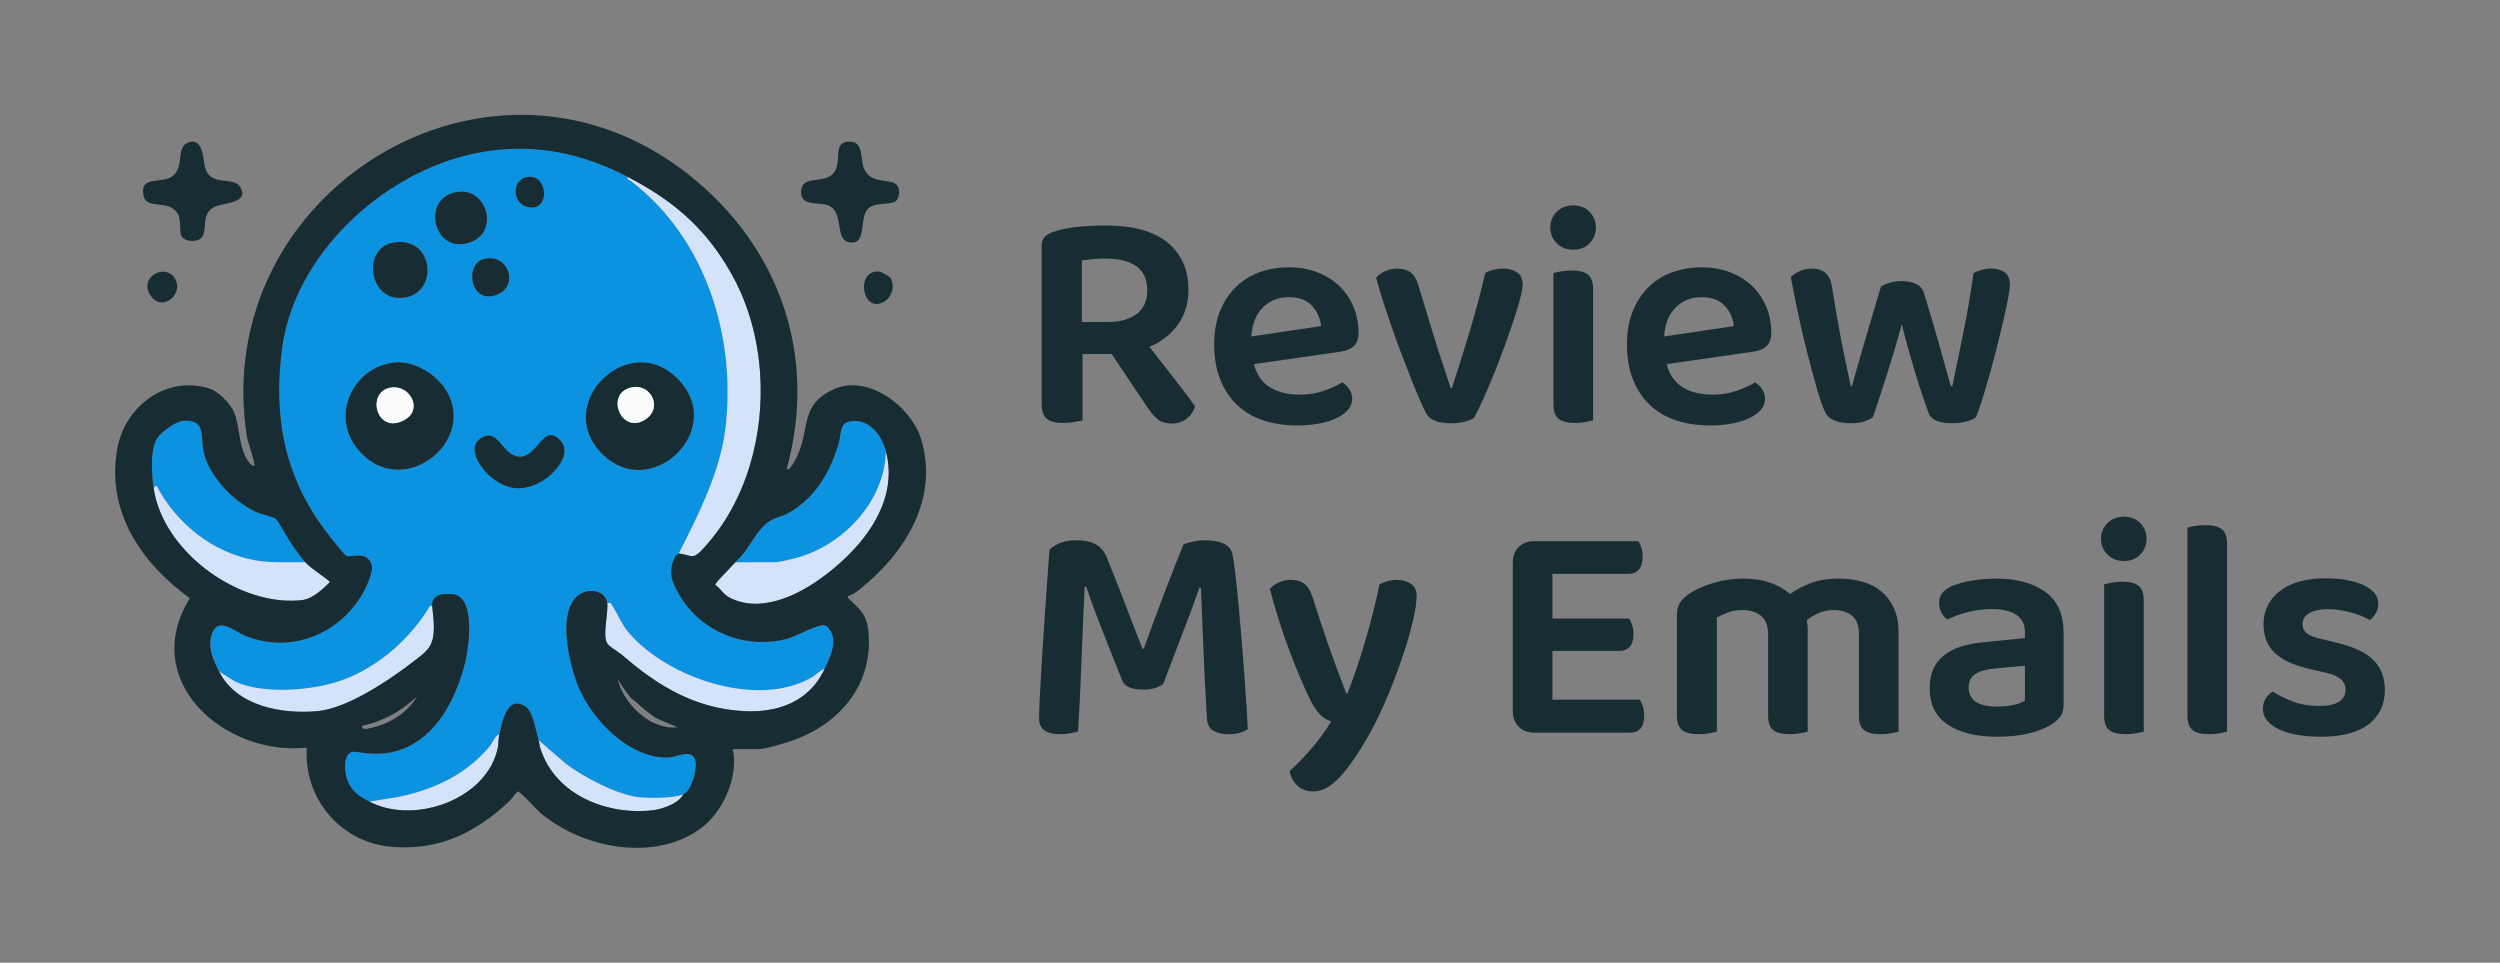 <?xml version="1.0" encoding="UTF-8"?>
<svg id="_1" data-name=" 1" xmlns="http://www.w3.org/2000/svg" viewBox="0 0 4155 1600">
  <rect x="0" y="0" width="4155" height="1600" fill="#808080" stroke="none"/>
  <defs>
    <style>
      .cls-1 {
        fill: #0b93e2;
      }

      .cls-2 {
        fill: #182d33;
      }

      .cls-3 {
        fill: #fafcfc;
      }

      .cls-4 {
        fill: #d4e3f9;
      }
    </style>
  </defs>
  <g>
    <path class="cls-2" d="M1462.7,451.54c-23.02-3.49-31.57,19.65-24.25,38.82,12.98,33.99,58.81,3.4,41.22-29.12-2.42-1.34-5.08-3.99-7.27-4.85-2.93-1.15-7.27-4.48-9.7-4.85Z"/>
    <path class="cls-2" d="M251.47,492.9c20.76,27.2,57.57-8.45,36.91-33.31-17.98-21.63-59.45,3.78-36.91,33.31h0Z"/>
    <path class="cls-2" d="M295.11,354.6c6.85,11.04,1.88,29.44,6.79,38.11,4.83,8.53,22.43,10.21,30.85,4.18,15.83-11.34-3.59-45.25,29.6-55.31,12.93-3.92,52.17-5.69,36.93-30.58-11.83-19.32-48.57.48-58.12-31.61-3.98-13.35-2.81-53.36-29.52-41.99-19.45,8.28-4.84,40.01-24.79,55.31-17.71,13.59-56.16-2.15-48.07,33.35,5.21,22.84,41.58,4.78,56.33,28.53h0Z"/>
    <path class="cls-2" d="M1375.51,341.03c29.43,10.51,9.57,59.16,37.71,61.97,28.77,2.87,13.53-41.33,30.22-56.87,11.09-10.33,36.74-5.03,45.23-11.79,6.26-4.98,7.44-17.88,3.27-24.91-9.4-15.86-46.41.66-57.17-32.55-4.21-13-.53-39.57-19.57-41.27-27.6-2.46-20.1,20.54-23.9,38.94-7.82,37.85-55.37,12.37-59.43,40.07-4.33,29.58,26.89,20.44,43.63,26.41h.01Z"/>
  </g>
  <g>
    <path class="cls-1" d="M255.22,810.66l4.85-3.61c32.68,62.72,93.65,111.87,164.32,124.28,27.42,4.82,55.26,2.69,82.99,3.08-5.83-6.13-12.42-15.7-18.17-23.9-.29-.41-.58-.82-.86-1.23-.62-.89-1.24-1.76-1.84-2.6-.32-.45-.63-.89-.95-1.32-.18-.25-.36-.51-.54-.75-4.94-6.81-15.19-25.5-21.91-35.86-2-3.09-3.7-5.45-4.83-6.52-1.88-1.77-9.25-3.93-17.01-6.21-.46-.13-.92-.27-1.37-.4-1.24-.36-2.48-.73-3.7-1.1-5.12-1.54-9.92-3.1-12.91-4.59-37.02-18.54-75.71-58.08-84.96-99.39-5.36-23.93,4.79-51.75-31.01-51.51-.44,0-.89.02-1.35.06-.92.08-1.88.22-2.88.43-1,.21-2.03.48-3.09.81-2.12.66-4.36,1.55-6.64,2.62-1.14.53-2.3,1.11-3.46,1.73-.58.31-1.16.63-1.74.96-.94.53-1.89,1.09-2.83,1.67-4.28,2.62-8.5,5.64-12.27,8.77-5.62,4.67-10.25,9.56-12.62,13.65-.35.61-.69,1.24-1.02,1.89l-.06.12c-4.86,9.74-6.67,23.61-6.91,37.72-.26,15.05,1.26,30.36,2.78,41.2h0Z"/>
    <path class="cls-1" d="M1380.97,1049.54c-.34-.65-.7-1.29-1.09-1.92-.76-1.25-1.85-2.81-3.11-4.25-.05-.06-.1-.11-.15-.17-.54-.61-1.11-1.2-1.69-1.73-.2-.18-.4-.36-.61-.53-.33-.27-.65-.51-.98-.73-.29-.2-.58-.38-.88-.54-.42-.22-.83-.4-1.24-.51-10.36-2.96-47.59,18.18-62.85,22.47-.27.08-.55.16-.81.23-6.64,1.69-13.31,2.95-19.97,3.8-1.11.14-2.22.27-3.33.39-63.29,6.72-125.65-23.92-157.19-80.87-3.32-6-6.07-11.47-8.07-16.74-.23-.61-.46-1.22-.67-1.83-.04-.12-.09-.25-.13-.37-3.54-10.33-4.02-20.05-.07-31.61,1.06-3.1,2.43-6.33,4.16-9.75.82-1.62,2.31-2.78,3.58-3.6.18-.12.36-.23.53-.33.09-.06.18-.11.27-.16.19-.11.36-.21.52-.31.07-.04.13-.08.19-.11.13-.08.24-.14.34-.21.19-.12.33-.23.37-.3h0c31.69-61.92,68.45-135.38,77.28-205.35,19.26-152.74-31.93-318.03-156.3-413.3-2.88-2.21-7.02-2.2-5.84-7.38-15.4-8.01-30.93-15.06-46.61-21.1-7.84-3.02-15.71-5.78-23.62-8.29-60.64-19.19-123.47-23.05-189.3-8.31-150.32,33.65-294.63,168.3-314.83,323.1-1.69,12.95-2.94,25.7-3.74,38.25-1.02,16.09-1.29,31.87-.75,47.35.06,1.86.14,3.72.23,5.57.23,4.94.55,9.84.95,14.72.02.28.05.56.07.84.56,6.63,1.26,13.22,2.13,19.75.22,1.67.46,3.34.7,5,.97,6.65,2.12,13.25,3.43,19.79,2.63,13.09,5.94,25.98,9.98,38.68.5,1.59,1.02,3.17,1.55,4.75,3.69,11.07,7.93,22,12.75,32.79,1.38,3.08,2.8,6.16,4.27,9.22,1.47,3.06,2.99,6.12,4.56,9.16,1.57,3.04,3.18,6.08,4.85,9.1,2.5,4.53,5.1,9.05,7.82,13.54,1.48,2.44,3,4.88,4.54,7.31.68,1.07,1.36,2.13,2.05,3.19,1.59,2.45,3.21,4.9,4.87,7.34,2.74,4.03,5.59,8.05,8.52,12.05,3.51,4.8,7.16,9.57,10.95,14.32.03.04.07.09.1.13.71.89,1.88,2.37,3.36,4.22.1.12.2.25.3.38.49.61,1.01,1.27,1.55,1.95.07.09.14.17.21.26,1.48,1.86,3.13,3.92,4.85,6.04.08.09.15.19.23.28.65.8,1.3,1.6,1.95,2.4.84,1.04,1.69,2.07,2.53,3.08.43.52.86,1.04,1.28,1.55.41.49.81.98,1.21,1.45.51.61,1.01,1.2,1.5,1.78.33.39.66.78.99,1.16.65.75,1.26,1.46,1.85,2.12.29.33.58.65.85.95.82.91,1.56,1.7,2.18,2.32.5.5.92.88,1.25,1.15.16.13.29.22.41.29.05.03.1.07.15.09,4.25,1.95,12.81-.51,21.35-.29h.04c.52.01,1.05.04,1.57.07.53.04,1.06.09,1.59.15.75.09,1.5.21,2.23.36.82.17,1.64.38,2.44.63.41.13.81.28,1.21.44.93.37,1.84.81,2.73,1.33,3.89,2.31,7.21,6.27,9.34,12.88.42,1.32.58,2.92.53,4.74-.06,1.82-.33,3.85-.78,6.03-.11.54-.23,1.1-.37,1.66-.26,1.12-.57,2.27-.9,3.44-2.53,8.79-6.94,18.8-10.71,26.21-.25.49-.5.98-.74,1.45-1.22,2.35-2.36,4.38-3.31,5.96-5.66,9.38-12.05,18.04-19.07,25.92-.78.88-1.57,1.74-2.36,2.6-1.59,1.71-3.21,3.39-4.86,5.02-.82.82-1.66,1.62-2.5,2.42-37.98,36.09-90.49,51.76-143.05,39.15-6.66-1.6-13.32-3.64-19.96-6.16-3.22-1.23-6.62-2.94-10.1-4.83-.7-.38-1.39-.76-2.1-1.15-1.4-.78-2.81-1.58-4.23-2.37-.35-.2-.71-.4-1.06-.6-.71-.4-1.42-.79-2.12-1.18-.9-.49-1.79-.98-2.69-1.46-2.85-1.51-5.68-2.91-8.44-4.01-.66-.26-1.31-.51-1.96-.74-.33-.12-.66-.23-.99-.34-.68-.22-1.35-.42-2.01-.59-.33-.09-.67-.17-1-.24-.25-.06-.51-.11-.76-.16-.46-.09-.91-.17-1.36-.23-.15-.02-.31-.04-.46-.06-.54-.07-1.08-.11-1.61-.14-.33-.01-.66-.02-.99-.02-3.66.04-7.01,1.23-9.89,4.11-.44.44-.87.92-1.28,1.44-.27.33-.53.67-.78,1.04-1.75,2.5-3.28,5.82-4.52,10.11-2.47,8.5-2.45,16.72-.96,24.69.12.64.25,1.27.38,1.91.24,1.09.5,2.18.78,3.27.26,1,.55,1.99.85,2.98.04.12.07.24.11.36,2.89,9.32,7.38,18.32,11.75,27.03h0c12.19,6.69,21.1,14.86,34.73,19.84,44.33,16.19,113.74,11.47,158.66-2.22,63.06-19.21,118.09-65.87,153.33-120.87,2.01-3.14,2.08-7.08,7.27-5.94-.58-6.22,1.16-10.66,4.29-13.77.45-.45.94-.85,1.44-1.25.55-.43,1.12-.83,1.73-1.2,7.38-4.45,18.77-4.55,27.81-3.31,4.76.66,8.73,2.6,12.01,5.53.52.46,1.02.96,1.51,1.47.53.56,1.06,1.15,1.55,1.76,18.22,22.8,9.88,82.49,4.73,103.48-.56,2.27-1.14,4.54-1.74,6.8l-.39,1.47c-1.65,6.07-3.46,12.12-5.44,18.1,0,.03-.02.06-.03.08-19.88,59.78-57.14,113.14-117.63,124.31-1.26.23-2.53.45-3.81.64-5.12.78-10.41,1.27-15.86,1.43-5.45.17-11.06.01-16.85-.48-.44-.04-.9-.08-1.4-.14-7.38-.84-20.44-3.57-25.28-2.29-1.39.37-2.63.95-3.73,1.71-.62.42-1.19.91-1.72,1.44-.72.71-1.36,1.51-1.94,2.39-.2.31-.4.63-.58.96-.62,1.1-1.15,2.28-1.59,3.55-.51,1.49-.91,3.09-1.21,4.76-.4,2.22-.61,4.57-.68,6.95-.04,1.18-.04,2.38,0,3.57.02.65.04,1.29.08,1.94.06,1.1.14,2.2.25,3.29.58,5.92,1.8,11.41,3.09,15.09,6.99,19.89,20.18,27.97,37.13,36.85l51-8.41c58.57-12.76,110.05-37.17,149.06-83.77,5.25-6.27,8.25-17.68,15.73-19.44,2.63-11.93,6.71-32.84,15.76-43.97.42-.52.86-1.02,1.3-1.5.03-.03.06-.06.08-.09.51-.54,1.04-1.05,1.58-1.53,1.63-1.44,3.41-2.57,5.33-3.32.96-.37,1.96-.65,3.01-.83.35-.06.7-.1,1.06-.14.71-.07,1.44-.09,2.19-.05,4.12.18,8.82,1.92,14.17,5.7,7.31,5.17,12.3,21.66,16.07,36.32,1.9,7.41,3.5,14.35,4.92,19.12h0l44.91,38.77c29.27,22.35,86.94,52.82,123.52,55.95,18.2,1.56,55.38,1.74,71.62-4.94h0c.42-.17.84-.37,1.25-.6.3-.16.59-.35.88-.54.11-.07.23-.13.34-.21,7.23-4.89,12.8-17.32,15.9-29.34.17-.67.34-1.33.49-2,1.72-7.31,2.51-14.3,2.17-19.17-1.52-21.74-20.96-14.86-35.52-11.13-.11.03-.23.06-.34.09-.5.13-1,.25-1.49.37-.54.13-1.08.26-1.61.37-.53.12-1.04.22-1.55.32-.25.05-.5.09-.75.14-1.23.22-2.39.36-3.45.41-7.01.3-14-.19-20.93-1.38-1.98-.34-3.95-.74-5.91-1.19-1.96-.45-3.92-.96-5.87-1.52-43.87-12.56-83.68-51.61-106.47-90.95-1.01-1.75-1.99-3.5-2.94-5.24-2.83-5.24-5.36-10.47-7.53-15.61-3.84-9.07-8.2-21.77-11.94-36.11-.13-.48-.25-.97-.38-1.45-.32-1.24-.63-2.49-.93-3.75-10.55-43.45-14.4-99.2,18.37-116.06,3.37-1.73,7.18-2.83,11.1-3.29,1.68-.19,3.38-.27,5.07-.23,1.13.03,2.25.11,3.37.24,11.15,1.33,21.26,7.94,22.59,19.95,7.47-1.36,5.83.42,8.56,4.7,9.21,14.38,15.37,30.6,26.56,43.86,63.8,75.59,213.53,126.69,303.52,75.6,8.28-4.7,14.02-11.88,22.62-14.97,5.74-12.41,13.3-27.28,14.32-41.8.15-2.07.16-4.14,0-6.19-.34-4.79-1.54-9.49-3.92-14.01l.02.04ZM875.29,294.23c34.65-7.13,40.82,55.56,4.47,50.42-28.97-4.1-29.98-45.17-4.47-50.42ZM652.2,403.56c67.92-13.88,78.9,81.64,20.7,91.08-58.98,9.56-72.86-80.42-20.7-91.08ZM718.84,759.85c-6.12,4.87-12.82,9.03-19.91,12.32-.59.27-1.18.54-1.78.8-1.79.79-3.6,1.52-5.43,2.19-2.44.9-4.92,1.69-7.43,2.37-1.25.34-2.52.66-3.78.95-.63.14-1.27.28-1.91.41-1.17.24-2.34.45-3.51.64-.19.03-.38.06-.57.09-27.56,4.25-57.45-4.83-81.08-34.45-19.18-24.03-22.95-52.55-15.53-77.79.14-.49.29-.98.45-1.47.68-2.17,1.44-4.31,2.28-6.43,1.34-3.37,2.89-6.65,4.62-9.85.4-.73.8-1.45,1.22-2.17,13.64-23.51,37.91-41.3,68.25-44.88,19.43-2.29,40.57,4.81,58.1,16.84,13.12,9,24.22,20.76,31.05,33.43,6.17,11.44,9.29,23.03,9.9,34.33,1.54,28.56-12.99,55.2-34.93,72.67h0ZM763.89,318.58c44.38-3.83,64.88,63.27,21.55,82.45-64.88,28.71-90.06-76.53-21.55-82.45h0ZM804.91,430.22c40.23-9.27,57.63,43.82,22.53,58.92-46.05,19.81-56.82-51.02-22.53-58.92ZM917.91,786.51c-5.35,5.16-11.02,9.49-16.05,12.49-2.95,1.76-5.87,3.33-8.77,4.72-1.93.93-3.85,1.77-5.76,2.53-25.79,10.29-49.66,5.57-73.14-15.09-9.24-8.13-21.14-22.83-24.51-36.83-.07-.31-.14-.61-.21-.92-.45-2.11-.71-4.21-.73-6.25-.05-7.76,3.32-14.88,12.23-20,10.38-5.96,17.7-3.23,24.3,2.61,7.7,6.81,14.4,17.85,23.8,24.23.67.46,1.36.89,2.06,1.29.35.2.7.4,1.06.59,1.68.89,3.46,1.61,5.34,2.14.24.07.49.13.73.19.59.15,1.19.27,1.79.38.16.03.33.06.49.08.78.12,1.57.21,2.39.26,30.61,1.85,39.76-57.09,67.95-27.53,5.02,5.26,7.19,11.11,7.32,17.14.28,13.25-9.31,27.36-20.29,37.96h0ZM1002.86,756.43c-1.35-1.29-2.66-2.59-3.91-3.9-.93-.98-1.83-1.96-2.7-2.94-3.61-4.07-6.75-8.21-9.44-12.42-.71-1.11-1.39-2.22-2.04-3.34-.91-1.57-1.76-3.14-2.55-4.72-2-4-3.62-8.04-4.9-12.09-.39-1.25-.76-2.51-1.08-3.76-.29-1.12-.56-2.23-.8-3.35-.35-1.63-.65-3.26-.89-4.88-.54-3.66-.82-7.31-.84-10.93-.02-2.9.13-5.78.42-8.64.15-1.43.33-2.85.56-4.27,5.57-35.39,34.23-66.24,68.69-75.84,2.76-.77,5.55-1.4,8.37-1.89,3.53-.61,7.1-.99,10.7-1.13,1.44-.06,2.88-.07,4.33-.05s2.9.08,4.35.19c2.18.15,4.36.4,6.55.74,3.13.49,6.25,1.18,9.37,2.08,1,.29,2.01.6,3.01.93,1.24.41,2.48.85,3.72,1.33,3.88,1.5,7.74,3.33,11.55,5.53,1.19.68,2.37,1.4,3.54,2.15.72.46,1.44.93,2.15,1.42,8.06,5.48,15.84,12.64,23.15,21.71,65.84,81.74-52.88,192.8-131.32,118.07h.01Z"/>
    <path class="cls-1" d="M1222.51,934.61l16.3-.05c.27-.05.54-.1.82-.15h49.71c5.65,0,25.4-4.81,32.21-6.59,4.96-1.3,9.87-2.8,14.74-4.49.93-.32,1.85-.66,2.77-1,1.5-.55,2.99-1.11,4.48-1.69.93-.37,1.86-.75,2.79-1.13,2-.82,3.99-1.67,5.96-2.56,1.83-.82,3.66-1.66,5.48-2.53,1.75-.84,3.48-1.72,5.21-2.61.58-.3,1.16-.6,1.74-.9.02-.01.05-.03.07-.04,1.03-.54,2.05-1.1,3.08-1.66.34-.19.67-.38,1.01-.56.72-.4,1.43-.8,2.15-1.21.38-.22.75-.43,1.13-.65.69-.4,1.38-.81,2.07-1.22.36-.21.71-.42,1.07-.64.82-.5,1.64-1,2.45-1.51.2-.13.41-.25.61-.38,1.01-.63,2.02-1.28,3.02-1.93.28-.18.56-.37.83-.55.73-.48,1.45-.96,2.18-1.45.35-.24.71-.48,1.06-.72.66-.45,1.32-.91,1.97-1.36.35-.24.7-.49,1.04-.73.71-.51,1.42-1.02,2.13-1.53.27-.2.54-.39.81-.58.97-.71,1.93-1.42,2.88-2.15.19-.14.37-.29.56-.43.77-.59,1.54-1.18,2.3-1.78.32-.25.64-.5.95-.76.64-.5,1.27-1.01,1.9-1.53.34-.27.67-.55,1-.82.64-.53,1.28-1.06,1.92-1.6.29-.24.58-.49.87-.73,1.83-1.56,3.63-3.15,5.41-4.77.28-.25.55-.51.83-.76.62-.57,1.23-1.14,1.84-1.71.31-.29.62-.59.93-.88.59-.56,1.17-1.13,1.76-1.69.29-.28.58-.56.87-.85.69-.68,1.38-1.38,2.07-2.07.16-.16.32-.32.48-.49.84-.86,1.67-1.72,2.5-2.59.22-.23.44-.47.66-.71.6-.64,1.21-1.29,1.8-1.94.28-.31.56-.62.84-.93.54-.6,1.08-1.21,1.62-1.81.27-.31.55-.62.82-.93.58-.67,1.16-1.34,1.74-2.02.2-.24.41-.48.61-.72.77-.92,1.54-1.84,2.3-2.77.14-.17.27-.34.41-.51.62-.76,1.23-1.53,1.83-2.3.25-.31.49-.63.74-.95.5-.64,1-1.29,1.49-1.94.25-.34.51-.67.76-1.01.5-.67,1-1.35,1.5-2.03.21-.29.43-.59.64-.88,1.4-1.94,2.76-3.91,4.08-5.9.2-.31.4-.61.6-.92.46-.7.92-1.4,1.37-2.1.23-.35.45-.71.67-1.06.44-.69.87-1.38,1.29-2.08.21-.34.41-.67.62-1.01.51-.84,1-1.68,1.5-2.52.11-.19.22-.37.33-.56.6-1.03,1.19-2.07,1.76-3.11.15-.27.3-.55.45-.83.42-.77.84-1.55,1.26-2.32.19-.36.38-.73.57-1.09.37-.71.74-1.43,1.11-2.15.18-.37.37-.73.55-1.1.39-.79.78-1.58,1.16-2.37.14-.28.28-.57.41-.85.51-1.07,1.01-2.15,1.5-3.23.09-.2.17-.4.26-.59.4-.89.78-1.78,1.17-2.67.15-.36.31-.73.46-1.09.31-.75.62-1.49.92-2.24.16-.39.31-.78.47-1.16.3-.77.6-1.55.9-2.32.13-.34.26-.68.39-1.02.83-2.22,1.61-4.46,2.34-6.72.11-.35.22-.7.33-1.04.25-.79.5-1.58.74-2.38.12-.4.24-.8.36-1.2.23-.78.45-1.55.67-2.33.11-.38.21-.76.32-1.14.25-.94.5-1.88.74-2.82.05-.21.11-.42.16-.64.29-1.15.56-2.3.82-3.46.07-.31.14-.63.2-.94.19-.85.37-1.71.54-2.56.08-.41.16-.81.24-1.22.15-.79.3-1.57.44-2.36.07-.41.15-.82.22-1.23.15-.86.29-1.73.42-2.59.05-.32.1-.63.15-.95.18-1.18.34-2.36.49-3.54.03-.22.05-.45.08-.68.12-.96.23-1.93.33-2.89.04-.4.08-.8.12-1.21.08-.81.15-1.61.22-2.42.03-.43.07-.85.1-1.28.06-.83.11-1.67.16-2.5.02-.38.05-.75.06-1.13.06-1.2.11-2.4.14-3.61h0c-6.31-24.03-23.86-50.48-52.12-50.52-26.54-.04-21.13,19.73-26.7,38.37-6.36,21.27-15.02,41.84-26.69,60.26-1.44,2.27-2.92,4.5-4.45,6.69-1.03,1.48-2.08,2.94-3.16,4.39-.57.77-1.15,1.53-1.73,2.29-1.35,1.76-2.74,3.49-4.16,5.2-3.06,3.67-6.27,7.22-9.66,10.62-4.86,4.87-10.07,9.43-15.64,13.65-.71.54-1.42,1.07-2.14,1.6-4.65,3.4-9.54,6.56-14.71,9.45-11.81,6.61-21.86,7.28-32.82,14.47-18.96,12.43-29.33,36.63-43.72,54.52-.01.02-.03.04-.05.06-.09.11-.19.23-.29.35h0c-.22.26-.47.55-.74.86-.04.04-.07.08-.11.13,0,0-.01.02-.02.02-.44.49-.94,1.05-1.5,1.66l-.02.02c-.14.15-.27.3-.41.45l-.02.02c-.18.19-.36.39-.54.59-.04.04-.08.08-.12.13,0,0-.02.02-.02.03-.11.12-.23.25-.35.37-.11.12-.23.24-.34.36-.02.02-.04.04-.06.07-.11.12-.22.23-.33.35l-.03.03s-.07.07-.1.11c-.22.23-.44.47-.67.71-.01.01-.02.02-.03.04-.01.01-.03.03-.04.04-.35.37-.72.76-1.09,1.15-.04.04-.08.09-.13.13-.35.37-.7.74-1.07,1.12h-.01c-1.26,1.34-2.62,2.76-4.05,4.24-.05.05-.09.09-.13.14.03.14.06.28.09.42l-.03.02Z"/>
  </g>
  <g>
    <path class="cls-4" d="M501.33,997.51c10.23-1.11,19.93-6.67,28.69-13.52.49-.38.97-.77,1.45-1.15,1.92-1.55,3.8-3.16,5.62-4.78,4.1-3.66,7.94-7.42,11.47-10.88-5.5-4.93-11.85-9.48-18.23-14.06-1.82-1.31-3.64-2.62-5.45-3.94-6.32-4.63-12.43-9.41-17.5-14.75-27.74-.4-55.58,1.73-82.99-3.08-70.67-12.41-131.64-61.56-164.32-124.28l-4.85,3.61h0c2.01,14.35,6.1,28.46,11.91,42.1,36.91,86.68,143.77,154.51,234.2,144.74h0Z"/>
    <path class="cls-4" d="M1043.23,293.82c-1.19,5.18,2.96,5.17,5.84,7.38,124.37,95.27,175.56,260.57,156.3,413.3-8.82,69.97-45.58,143.44-77.28,205.35,18.99,2.11,22.3,10.37,36.22-3.42.45-.44.91-.91,1.38-1.4,12.95-13.49,24.6-28.16,35-43.75,4.26-6.39,8.31-12.94,12.15-19.63,1.09-1.91,2.17-3.83,3.23-5.76,12.73-23.22,22.96-48.03,30.65-73.79,14.5-48.56,20.05-100.46,16.68-151.29-.05-.7-.1-1.4-.15-2.1-.66-9.23-1.61-18.42-2.86-27.56-.54-3.97-1.14-7.92-1.79-11.86-1.28-7.73-2.77-15.4-4.48-23-7.53-33.55-19.21-65.71-35.06-95.08-8.89-16.47-18.35-31.58-28.46-45.6-1.94-2.68-3.89-5.34-5.87-7.94-1.54-2.02-3.1-4.02-4.68-6-36.21-45.46-80.56-78.58-136.83-107.84h.01Z"/>
    <path class="cls-4" d="M1347.94,1126.51c-89.99,51.09-239.72,0-303.52-75.6-11.19-13.26-17.36-29.48-26.56-43.86-2.74-4.28-1.09-6.06-8.56-4.7.17,1.55.24,3.28.23,5.14-.12,18.01-7.69,48.94-.36,61.72,2.04,3.56,9.02,8.3,15.35,12.59.4.27.8.54,1.19.81.22.15.44.3.66.45.3.21.61.41.9.62,2.55,1.75,4.83,3.37,6.42,4.74,48.71,42.12,98.72,74.98,160.22,87.93,13.46,2.83,27.45,4.73,42.12,5.55,17.32.96,34.06-.14,49.7-3.57,18.73-4.1,35.88-11.55,50.5-22.89,2.55-1.98,5.03-4.08,7.43-6.3,1.78-1.65,3.5-3.39,5.19-5.17,1.72-1.82,3.41-3.69,5.03-5.65,6.42-7.77,12.03-16.67,16.7-26.76-8.61,3.09-14.34,10.27-22.62,14.97l-.02-.02Z"/>
    <path class="cls-4" d="M711.06,1013.15c-35.24,54.99-90.27,101.66-153.33,120.87-44.92,13.69-114.33,18.41-158.66,2.22-13.63-4.98-22.54-13.15-34.73-19.84,28.74,57.23,104.02,70.98,163.62,65.48,23.33-2.15,50.89-13.58,77.76-28.32.81-.45,1.63-.9,2.44-1.35,8.34-4.64,16.6-9.58,24.62-14.65.64-.4,1.28-.81,1.92-1.21,1.99-1.27,3.97-2.54,5.92-3.82,1.15-.75,2.3-1.51,3.45-2.26,1.19-.78,2.36-1.57,3.53-2.36,1-.67,1.99-1.34,2.98-2.01,1.16-.79,2.32-1.57,3.46-2.36,2.44-1.68,4.85-3.35,7.21-5.02,2.36-1.66,4.68-3.32,6.95-4.95,2.27-1.64,4.49-3.26,6.65-4.85,2.16-1.6,4.27-3.17,6.32-4.71,2.73-2.06,5.36-4.06,7.87-6,18.32-14.16,29.47-21.4,31.68-45.95.35-3.88.46-7.71.41-11.51-.03-1.9-.09-3.79-.19-5.68-.1-1.88-.23-3.75-.38-5.62-.6-7.46-1.55-14.79-2.23-22.05-5.19-1.14-5.26,2.8-7.27,5.94h0Z"/>
    <path class="cls-4" d="M1063.75,1325.16c-36.57-3.13-94.25-33.6-123.52-55.95l-44.91-38.77c.49,1.65.79,3.51,1.08,5.44.18,1.17.36,2.37.59,3.57.16.83.35,1.65.57,2.46.06.22.11.45.18.66.36,1.21.74,2.42,1.14,3.61.54,1.62,1.11,3.22,1.71,4.8.76,2.04,1.57,4.05,2.42,6.03,20.05,46.46,64.45,75.4,113.79,86.2,2.91.64,5.83,1.21,8.77,1.72.7.12,1.4.24,2.09.35,1.92.31,3.85.6,5.78.86.34.05.69.09,1.03.14,2.01.26,4.03.49,6.05.69.46.05.91.09,1.37.13,2.09.2,4.19.36,6.29.49.29.02.58.04.87.05,12.16.72,24.36.39,36.34-1.01,7.95-.93,19.79-4.17,30.08-9.21,1.21-.59,2.4-1.21,3.56-1.85s2.29-1.31,3.38-2c.93-.59,1.82-1.2,2.69-1.82,1.67-1.2,3.23-2.46,4.61-3.78,2.51-2.4,4.48-5,5.65-7.77-16.24,6.68-53.41,6.5-71.62,4.94v.02Z"/>
    <path class="cls-4" d="M814.13,1240.18c-39.01,46.6-90.49,71.01-149.06,83.77l-51,8.41c54.97,28.78,134.79,13.22,180.28-31.11,1.94-1.89,3.81-3.83,5.62-5.81,4.52-4.97,8.62-10.27,12.23-15.86,1.14-1.76,2.21-3.56,3.25-5.38.59-1.04,1.17-2.09,1.73-3.14,4.68-8.86,8.2-18.36,10.27-28.47.16-.78.29-1.58.4-2.39h0c.11-.81.19-1.65.27-2.5h0c.07-.85.13-1.71.19-2.59,0-.07,0-.14.01-.21.05-.77.09-1.54.14-2.33.23-3.73.51-7.69,1.42-11.81-7.48,1.76-10.48,13.17-15.73,19.44l-.02-.02Z"/>
    <path class="cls-4" d="M1476.99,783.98c0-.82-.02-1.65-.05-2.47-.02-.59-.04-1.17-.07-1.76-.03-.81-.07-1.62-.12-2.42-.04-.6-.08-1.2-.12-1.79-.06-.8-.12-1.61-.2-2.42-.05-.6-.11-1.21-.18-1.81-.08-.81-.18-1.62-.28-2.43-.07-.6-.15-1.2-.23-1.8-.11-.83-.24-1.66-.36-2.49-.09-.59-.18-1.17-.27-1.76-.14-.87-.31-1.73-.47-2.6-.1-.55-.2-1.1-.31-1.65-.19-.96-.4-1.92-.61-2.89-.1-.46-.19-.92-.3-1.38-.33-1.43-.68-2.86-1.05-4.29-.03,1.21-.08,2.41-.14,3.61-.02.38-.04.75-.06,1.13-.05.83-.1,1.67-.16,2.5-.03.43-.06.85-.1,1.28-.07.81-.14,1.62-.22,2.42-.04.4-.08.8-.12,1.21-.1.97-.21,1.93-.33,2.89-.03.22-.05.45-.08.68-.15,1.18-.31,2.36-.49,3.54-.05.32-.1.63-.15.95-.13.87-.27,1.73-.42,2.59-.07.41-.14.82-.22,1.23-.14.79-.29,1.57-.44,2.36-.08.41-.16.81-.24,1.22-.17.86-.36,1.71-.54,2.56-.07.31-.13.63-.2.94-.26,1.16-.53,2.31-.82,3.46-.05.21-.11.42-.16.64-.24.94-.48,1.88-.74,2.81-.1.38-.21.76-.32,1.14-.22.78-.44,1.56-.67,2.33-.12.4-.24.8-.36,1.2-.24.79-.49,1.59-.74,2.38-.11.35-.22.7-.33,1.04-.73,2.25-1.51,4.49-2.34,6.72-.13.34-.26.68-.39,1.02-.29.78-.59,1.55-.9,2.32-.15.39-.31.78-.46,1.16-.3.75-.61,1.5-.92,2.24-.15.36-.3.73-.46,1.09-.38.89-.77,1.78-1.16,2.67-.09.2-.17.4-.26.6-.49,1.08-.99,2.16-1.49,3.23-.14.29-.27.57-.41.85-.38.79-.76,1.58-1.15,2.36-.18.37-.37.74-.56,1.1-.36.72-.73,1.43-1.1,2.14-.19.37-.38.73-.57,1.09-.41.78-.83,1.55-1.25,2.32-.15.28-.3.56-.46.83-.58,1.04-1.16,2.07-1.76,3.1-.11.19-.23.38-.34.57-.49.84-.99,1.68-1.49,2.51-.21.34-.41.68-.62,1.02-.42.69-.85,1.38-1.28,2.06-.23.36-.45.71-.68,1.07-.45.7-.9,1.4-1.36,2.1-.2.31-.4.62-.61.92-1.32,1.99-2.69,3.95-4.08,5.89-.22.3-.43.59-.65.89-.49.68-.99,1.35-1.49,2.02-.25.34-.51.68-.77,1.02-.49.65-.98,1.29-1.48,1.93l-.75.96c-.6.76-1.2,1.52-1.81,2.27-.14.18-.29.36-.43.54-.76.93-1.52,1.85-2.29,2.77-.21.25-.42.49-.62.73-.57.67-1.15,1.34-1.73,2-.28.32-.56.63-.83.95-.53.6-1.07,1.2-1.61,1.8-.28.31-.57.63-.85.94-.59.65-1.19,1.29-1.79,1.92-.23.24-.45.48-.68.72-.82.87-1.65,1.73-2.49,2.58-.17.17-.34.34-.51.51-.68.69-1.36,1.37-2.04,2.05-.29.29-.58.57-.88.86-.58.56-1.16,1.13-1.75,1.69-.31.3-.62.59-.94.89-.6.57-1.21,1.14-1.83,1.7-.28.26-.56.52-.84.77-.89.81-1.78,1.61-2.68,2.4-.9.79-1.81,1.58-2.72,2.35-.29.25-.59.5-.89.75-.63.53-1.26,1.06-1.9,1.58-.34.28-.67.55-1.01.83-.63.51-1.25,1.01-1.88,1.52-.32.26-.64.51-.97.77-.15.11-.29.23-.44.35-.61.48-1.23.95-1.84,1.42-.19.15-.38.3-.58.44-.95.72-1.91,1.44-2.87,2.14-.27.2-.55.4-.82.59-.51.37-1.02.75-1.54,1.12-.19.14-.38.27-.57.4-.35.25-.7.49-1.06.74-.33.23-.65.46-.98.69s-.66.45-.99.67c-.35.24-.71.48-1.07.73-.72.49-1.44.97-2.17,1.44-.28.19-.56.37-.84.56-.08.05-.15.1-.22.15-.93.6-1.86,1.19-2.79,1.78-.21.13-.42.26-.63.39-.81.5-1.62,1-2.43,1.49-.36.22-.72.43-1.08.64-.68.41-1.37.81-2.05,1.21-.38.22-.76.44-1.14.66-.71.41-1.42.81-2.13,1.2-.34.19-.68.38-1.02.57-1.02.56-2.04,1.12-3.07,1.66-.02.01-.05.03-.07.04-.72.38-1.45.75-2.17,1.12-1.59.82-3.18,1.62-4.78,2.39-1.81.88-3.64,1.71-5.48,2.53-1.98.88-3.96,1.74-5.96,2.56-.93.38-1.86.76-2.79,1.13-1.29.51-2.59,1-3.89,1.48-1.12.41-2.24.82-3.36,1.21-4.86,1.7-9.78,3.2-14.74,4.49-6.81,1.78-26.56,6.59-32.21,6.59l-50.52.15s-.04,0-.06.01l-16.24.05c-.03-.14-.06-.28-.09-.42-.14.15-.28.29-.41.43,0,0,0,0,0,0-.85.88-1.71,1.78-2.6,2.7-6.42,6.67-13.66,14.19-19.49,20.53l-.02.02s-.03.03-.04.04c-.81.88-1.58,1.73-2.33,2.55-.04.04-.08.08-.12.13-.35.38-.68.76-1.01,1.13-.02.02-.04.05-.06.07-.35.39-.69.78-1.03,1.16-.02.03-.04.05-.07.08-.07.08-.14.16-.21.24-.23.27-.47.53-.69.79-.03.03-.06.07-.09.1-.12.14-.23.27-.34.4-.48.55-.93,1.09-1.35,1.59-.05.06-.1.12-.15.17-.23.28-.45.55-.67.81-.03.03-.05.06-.08.09-.03.04-.06.08-.09.12-.19.24-.38.48-.56.7-.03.04-.06.08-.1.13-.17.22-.33.43-.48.63-.04.06-.08.11-.13.17-.32.43-.59.82-.82,1.17-.02.03-.04.06-.06.08-.03.05-.06.09-.08.13-.08.14-.16.26-.23.38,0,0-.01.02-.02.03-.02.03-.04.07-.06.1-.04.08-.07.15-.11.22-.03.07-.07.14-.1.2-.01.03-.02.05-.03.08-.02.05-.03.1-.05.15-.01.04-.03.08-.04.12,0,.03-.01.06-.02.08-.01.09-.02.18,0,.24,1.2.83,2.31,1.71,3.36,2.61,1.89,1.63,3.56,3.36,5.17,5.11.77.84,1.54,1.68,2.3,2.53.4.44.79.87,1.19,1.31.16.18.33.36.5.53.38.41.77.81,1.15,1.22.15.16.3.32.46.47.53.54,1.06,1.07,1.62,1.59.01,0,.02.02.03.03.07.06.14.13.21.19.37.35.75.69,1.14,1.02.15.13.31.26.46.39.33.28.68.56,1.03.84.15.12.31.24.46.36.5.38,1.01.76,1.54,1.12h.01c.59.4,1.21.8,1.85,1.18s1.31.75,2.01,1.1c.82.42,1.65.82,2.48,1.21.27.13.55.25.82.37.56.26,1.12.51,1.68.75.33.14.65.28.98.41.51.21,1.02.43,1.54.63.35.14.69.27,1.04.4.5.19,1,.38,1.5.56.35.13.7.25,1.06.37.5.18,1.01.34,1.51.51.35.11.7.23,1.04.34.52.16,1.05.32,1.58.48.33.1.66.2.99.29.58.16,1.17.32,1.75.47.27.07.55.15.82.22.86.21,1.72.42,2.58.61.81.18,1.62.34,2.43.5s1.62.3,2.44.43c.93.15,1.86.29,2.8.41.29.04.58.07.87.11.66.08,1.31.16,1.97.23.33.03.65.07.98.1.66.06,1.32.12,1.98.17.29.02.58.05.87.06,1.88.12,3.77.2,5.66.22h.86c.67,0,1.34,0,2.01-.01.32,0,.65-.01.97-.02.67-.02,1.34-.04,2.02-.07.29-.01.57-.02.86-.04.95-.05,1.9-.1,2.85-.17.91-.07,1.82-.15,2.74-.23h.03c1.46-.14,2.92-.31,4.38-.5.22-.03.45-.06.67-.09,1.4-.19,2.8-.41,4.2-.65.29-.05.57-.1.86-.15,1.68-.3,3.37-.63,5.04-.99h.04c1.67-.36,3.34-.75,5-1.17.01,0,.03,0,.04-.01,1.67-.42,3.33-.87,5-1.34h.01c1.67-.48,3.33-.98,4.99-1.52,1.08-.34,2.15-.7,3.22-1.06,3.08-1.05,6.14-2.19,9.17-3.4.1-.04.21-.08.31-.12.97-.39,1.93-.78,2.89-1.19.02,0,.03-.01.05-.02,1.01-.42,2.01-.85,3.01-1.29.05-.02.11-.05.16-.07.87-.38,1.73-.77,2.59-1.16.25-.11.49-.22.74-.34.7-.32,1.4-.65,2.1-.98.25-.12.5-.23.74-.35.91-.43,1.82-.87,2.73-1.32,1.68-.83,3.34-1.67,4.99-2.53.13-.07.26-.14.39-.2,1.53-.8,3.06-1.62,4.57-2.45.16-.09.33-.18.49-.27,1.5-.83,3-1.68,4.47-2.53.13-.07.26-.15.39-.22,1.58-.92,3.14-1.84,4.68-2.78.01,0,.03-.02.04-.03,1.54-.94,3.06-1.89,4.57-2.84.13-.08.26-.17.39-.25,1.4-.89,2.78-1.79,4.15-2.7.16-.1.32-.21.47-.31,1.37-.91,2.71-1.82,4.04-2.73.12-.08.24-.16.36-.25,1.43-.99,2.84-1.98,4.23-2.97,1.73-1.24,3.46-2.51,5.19-3.79.2-.15.4-.29.6-.44,1.65-1.22,3.29-2.47,4.93-3.73.27-.21.54-.41.8-.62,1.62-1.25,3.23-2.52,4.85-3.8.27-.21.53-.42.79-.64,1.64-1.31,3.27-2.64,4.9-3.99.19-.16.37-.31.56-.47,3.46-2.88,6.89-5.83,10.27-8.86.12-.11.25-.22.37-.33,1.64-1.47,3.27-2.96,4.88-4.46.2-.18.4-.37.59-.55,1.59-1.49,3.17-2.99,4.73-4.51l.05.05c.2-.19.4-.38.59-.58,1.58-1.54,3.15-3.1,4.71-4.68.13-.13.26-.27.39-.4,3.3-3.36,6.52-6.78,9.67-10.28.03-.04.07-.08.1-.11,1.53-1.71,3.05-3.44,4.54-5.18.13-.15.26-.3.39-.45,1.45-1.7,2.88-3.42,4.29-5.15.14-.18.29-.36.43-.53,1.41-1.74,2.8-3.5,4.17-5.28.1-.13.2-.27.3-.4,2.88-3.76,5.66-7.58,8.31-11.47.08-.12.16-.23.24-.35.79-1.16,1.56-2.32,2.32-3.49.24-.37.47-.74.71-1.11.52-.8,1.03-1.6,1.54-2.41.28-.45.56-.91.84-1.36.45-.73.9-1.46,1.34-2.19.3-.49.58-.98.88-1.48.41-.7.83-1.4,1.23-2.11.3-.51.59-1.03.88-1.54.39-.69.78-1.39,1.16-2.08.29-.52.57-1.05.86-1.58.38-.7.75-1.39,1.11-2.09.28-.53.55-1.05.82-1.58.36-.71.72-1.42,1.08-2.13.26-.52.52-1.04.77-1.57.36-.73.71-1.47,1.05-2.2.24-.51.48-1.01.71-1.52.36-.78.71-1.57,1.06-2.36.21-.47.42-.93.62-1.4.4-.91.78-1.83,1.16-2.74.14-.35.29-.69.44-1.04.52-1.27,1.02-2.54,1.5-3.81.09-.24.17-.47.26-.71.39-1.04.77-2.08,1.14-3.12.16-.45.31-.91.47-1.36.29-.83.57-1.66.85-2.5.17-.52.33-1.03.49-1.55.25-.78.49-1.56.72-2.34.16-.55.32-1.09.48-1.64.22-.76.43-1.52.64-2.28.15-.56.3-1.12.44-1.69.2-.75.39-1.51.57-2.27.14-.57.27-1.14.41-1.71.18-.76.34-1.52.51-2.28.12-.57.24-1.14.36-1.71.16-.77.31-1.55.45-2.32.1-.56.21-1.12.31-1.68.14-.8.27-1.61.4-2.41.08-.54.17-1.07.25-1.61.13-.87.24-1.75.35-2.62.06-.47.13-.95.18-1.42.13-1.1.24-2.21.35-3.32.02-.25.05-.5.08-.75.12-1.36.22-2.73.3-4.09.02-.37.03-.75.05-1.12.05-.99.1-1.99.13-2.99.02-.51.02-1.03.03-1.54.02-.86.03-1.73.03-2.59,0-.56-.01-1.12-.02-1.69Z"/>
  </g>
  <path class="cls-2" d="M1427.48,980.46c75.58-59.42,134.21-151.02,103.19-251.17-16.77-54.13-88.61-108.34-145.33-82.18-54.62,25.19-39.32,60.61-58.43,106.53-1.06,2.54-13.9,31.69-19.38,25.47,51.83-188.27-11.95-369.4-162.72-488.67-330.4-261.39-799.07,29.55-734.28,436.38,1.1,6.93,14.55,44.56,11.97,47.44-9.04-.89-16.19-18.27-18.85-26-6.74-19.59-6.72-44.13-14.62-63.02-5.95-14.24-26.06-34.81-40.62-39.43-71.2-22.58-139.95,28.26-153.25,98.71-19.71,104.42,39.39,191.5,120.35,249.67-85.25,137.42,57.79,262.84,194.29,248.38-5.18,86.09,57.51,159.04,144.15,165.12,77.39,5.44,136.78-24.08,191.73-75.26,5.8-5.4,8.95-11.87,14.74-16.95,3.99-.84,31.28,29.99,37.3,35.11,69.47,59.19,188.9,82.79,266.59,26.51,37.1-26.88,63.95-86.73,53.5-132.09h42.43c11.76,0,40.27-8.76,52.65-12.83,80.78-26.6,139.21-93.48,130.39-182.48-2.8-28.28-13.94-37.04-32.37-54.42-2.04-1.93-2.22-1.66-1.54-5.02,6.78-1.12,12.86-5.66,18.12-9.8h-.01ZM267.13,852.76c-5.81-13.64-9.9-27.75-11.91-42.1-1.52-10.84-3.04-26.15-2.78-41.2.24-14.11,2.06-27.98,6.91-37.72l.06-.12c.33-.65.67-1.28,1.02-1.89,2.37-4.09,7-8.98,12.62-13.65,3.77-3.13,7.99-6.16,12.27-8.77.94-.58,1.89-1.14,2.83-1.67.58-.33,1.16-.65,1.74-.96,1.16-.62,2.32-1.2,3.46-1.73,2.29-1.07,4.52-1.96,6.64-2.62,1.06-.33,2.1-.6,3.09-.81,1-.21,1.96-.36,2.88-.43.46-.04.91-.06,1.35-.06,35.8-.24,25.65,27.58,31.01,51.51,9.25,41.31,47.94,80.85,84.96,99.39,2.99,1.5,7.79,3.06,12.91,4.59,1.22.37,2.46.73,3.7,1.1.46.13.92.27,1.37.4,7.77,2.28,15.14,4.44,17.01,6.21,1.14,1.07,2.83,3.43,4.83,6.52,6.71,10.36,16.97,29.06,21.91,35.86.18.24.36.5.54.75.31.43.63.87.95,1.32.6.84,1.21,1.71,1.84,2.6.29.41.57.81.86,1.23,5.75,8.2,12.34,17.76,18.17,23.9,5.07,5.34,11.18,10.12,17.5,14.75,1.81,1.32,3.63,2.63,5.45,3.94,6.37,4.58,12.72,9.13,18.23,14.06-3.53,3.46-7.37,7.22-11.47,10.88-1.82,1.63-3.7,3.23-5.62,4.78-.48.39-.96.77-1.45,1.15-8.76,6.85-18.45,12.42-28.69,13.52-90.43,9.77-197.29-58.07-234.2-144.74h.01ZM1384.88,1069.75c-1.01,14.52-8.57,29.39-14.32,41.8-4.67,10.1-10.29,18.99-16.7,26.76-1.62,1.96-3.31,3.83-5.03,5.65-1.69,1.78-3.41,3.52-5.19,5.17-2.4,2.22-4.87,4.32-7.43,6.3-14.62,11.34-31.77,18.79-50.5,22.89-15.64,3.43-32.38,4.53-49.7,3.57-14.67-.81-28.66-2.71-42.12-5.55-61.51-12.95-111.51-45.8-160.22-87.93-1.59-1.37-3.87-3-6.42-4.74-.3-.2-.6-.41-.9-.62-.22-.15-.44-.3-.66-.45-.39-.27-.79-.54-1.19-.81-6.33-4.29-13.31-9.03-15.35-12.59-7.33-12.79.24-43.71.36-61.72.01-1.86-.05-3.59-.23-5.14-1.33-12.01-11.43-18.62-22.59-19.95-1.12-.13-2.24-.21-3.37-.24-1.69-.04-3.39.04-5.07.23-3.92.45-7.73,1.55-11.1,3.29-32.77,16.86-28.92,72.61-18.37,116.06.31,1.26.62,2.51.93,3.75.12.49.25.97.38,1.45,3.74,14.35,8.1,27.05,11.94,36.11,2.18,5.15,4.7,10.37,7.53,15.61.94,1.75,1.92,3.5,2.94,5.24,22.79,39.33,62.6,78.39,106.47,90.95,1.95.56,3.91,1.06,5.87,1.52,1.96.45,3.94.85,5.91,1.19,6.92,1.19,13.91,1.68,20.93,1.38,1.06-.05,2.22-.19,3.45-.41.25-.04.5-.09.75-.14.5-.1,1.02-.2,1.55-.32s1.06-.24,1.61-.37c.49-.12.99-.24,1.49-.37.11-.03.23-.06.34-.09,14.56-3.73,34-10.61,35.52,11.13.34,4.87-.44,11.86-2.17,19.17-.16.66-.32,1.33-.49,2-3.1,12.02-8.66,24.45-15.9,29.34-.11.08-.23.14-.34.21-.29.19-.58.38-.88.54-.41.22-.83.42-1.25.6-1.17,2.77-3.13,5.36-5.65,7.77-1.38,1.32-2.93,2.58-4.61,3.78-.87.62-1.76,1.23-2.69,1.82-1.09.69-2.22,1.36-3.38,2s-2.35,1.26-3.56,1.85c-10.29,5.04-22.13,8.28-30.08,9.21-11.98,1.4-24.18,1.73-36.34,1.01-.29-.02-.58-.04-.87-.05-2.1-.13-4.2-.3-6.29-.49-.46-.04-.91-.09-1.37-.13-2.02-.2-4.04-.43-6.05-.69-.34-.04-.69-.09-1.03-.14-1.93-.26-3.86-.55-5.78-.86-.7-.11-1.4-.23-2.09-.35-2.94-.51-5.86-1.08-8.77-1.72-49.34-10.8-93.74-39.74-113.79-86.2-.85-1.98-1.66-3.99-2.42-6.03-.59-1.58-1.17-3.18-1.71-4.8-.4-1.19-.77-2.4-1.14-3.61-.07-.22-.12-.44-.18-.66-.22-.81-.41-1.63-.57-2.46-.23-1.19-.41-2.39-.59-3.57-.3-1.93-.59-3.8-1.08-5.45-1.42-4.77-3.02-11.71-4.92-19.12-3.77-14.66-8.75-31.15-16.07-36.32-5.35-3.78-10.04-5.52-14.17-5.7-.75-.03-1.48-.01-2.19.05-.36.03-.71.08-1.06.14-1.04.17-2.04.45-3.01.83-1.93.75-3.7,1.88-5.33,3.32-.54.48-1.07.99-1.58,1.53-.03.03-.06.06-.08.09-.45.48-.88.98-1.3,1.5-9.05,11.13-13.13,32.04-15.76,43.97-.91,4.12-1.19,8.08-1.42,11.81-.05.79-.09,1.56-.14,2.33,0,.07,0,.14-.01.21-.06.88-.12,1.74-.19,2.58h0c-.07.86-.16,1.69-.27,2.51h0c-.11.82-.24,1.61-.4,2.39-2.07,10.11-5.58,19.62-10.27,28.47-.56,1.06-1.13,2.1-1.73,3.14-1.04,1.82-2.11,3.62-3.25,5.38-3.61,5.59-7.71,10.88-12.23,15.86-1.81,1.99-3.68,3.93-5.62,5.81-45.49,44.34-125.31,59.9-180.28,31.11-16.95-8.88-30.13-16.96-37.13-36.85-1.29-3.68-2.51-9.17-3.09-15.09-.11-1.08-.19-2.18-.25-3.29-.03-.64-.06-1.29-.08-1.94-.03-1.19-.03-2.39,0-3.57.07-2.38.29-4.73.68-6.95.3-1.67.69-3.27,1.21-4.76.44-1.27.97-2.46,1.59-3.55.19-.33.38-.65.58-.96.57-.88,1.22-1.68,1.94-2.39.53-.53,1.1-1.02,1.72-1.44,1.1-.75,2.34-1.34,3.73-1.71,4.83-1.28,17.9,1.45,25.28,2.29.49.06.96.1,1.4.14,5.78.49,11.4.65,16.85.48,5.45-.17,10.73-.65,15.86-1.43,1.28-.2,2.55-.41,3.81-.64,60.49-11.16,97.75-64.53,117.63-124.31,0-.03.02-.06.03-.08,1.99-5.98,3.8-12.03,5.44-18.1l.39-1.47c.6-2.26,1.19-4.53,1.74-6.8,5.15-20.98,13.49-80.67-4.73-103.48-.49-.62-1.02-1.2-1.55-1.76-.49-.51-.99-1.01-1.51-1.47-3.28-2.93-7.25-4.87-12.01-5.53-9.04-1.24-20.43-1.14-27.81,3.31-.61.37-1.18.77-1.73,1.2-.5.39-.99.8-1.44,1.25-3.13,3.11-4.87,7.55-4.29,13.77.68,7.26,1.63,14.6,2.23,22.05.15,1.86.28,3.74.38,5.62.1,1.88.16,3.77.19,5.68.05,3.79-.06,7.63-.41,11.51-2.21,24.55-13.35,31.78-31.68,45.95-2.51,1.94-5.14,3.95-7.87,6-2.05,1.54-4.16,3.12-6.32,4.71-2.16,1.6-4.38,3.22-6.65,4.85-2.27,1.64-4.58,3.29-6.95,4.95-2.36,1.66-4.77,3.34-7.21,5.02-1.14.79-2.3,1.57-3.46,2.36-.99.67-1.98,1.34-2.98,2.01-1.17.79-2.35,1.57-3.53,2.36-1.14.75-2.29,1.51-3.45,2.26-1.96,1.28-3.93,2.55-5.92,3.82-.64.41-1.28.81-1.92,1.21-8.03,5.07-16.28,10.01-24.62,14.65-.81.45-1.63.9-2.44,1.35-26.87,14.73-54.43,26.16-77.76,28.32-59.61,5.5-134.88-8.24-163.62-65.48-4.38-8.72-8.86-17.71-11.75-27.03-.04-.12-.07-.24-.11-.36-.3-.99-.58-1.98-.85-2.98-.29-1.08-.55-2.17-.78-3.27-.14-.63-.27-1.27-.38-1.91-1.49-7.98-1.51-16.2.96-24.69,1.24-4.29,2.77-7.6,4.52-10.11.26-.37.52-.71.78-1.04.42-.52.84-1,1.28-1.44,2.88-2.88,6.23-4.07,9.89-4.11.33,0,.65,0,.99.02.53.02,1.07.07,1.61.14.15.02.31.04.46.06.45.06.9.14,1.36.23.25.05.5.1.76.16.33.08.66.16,1,.24.66.17,1.34.37,2.01.59.33.11.66.22.99.34.65.23,1.31.48,1.96.74,2.76,1.11,5.59,2.5,8.44,4.01.89.48,1.79.96,2.69,1.46.71.39,1.42.79,2.12,1.18.35.2.71.4,1.06.6,1.42.79,2.83,1.59,4.23,2.37.7.39,1.4.77,2.1,1.15,3.48,1.89,6.88,3.6,10.1,4.83,6.63,2.52,13.3,4.56,19.96,6.16,52.56,12.6,105.07-3.06,143.05-39.15.84-.8,1.67-1.6,2.5-2.42,1.65-1.63,3.27-3.31,4.86-5.02.8-.86,1.58-1.72,2.36-2.6,7.02-7.88,13.41-16.54,19.07-25.92.95-1.57,2.08-3.61,3.31-5.96.24-.47.49-.95.74-1.45,3.77-7.41,8.18-17.42,10.71-26.21.34-1.17.64-2.32.9-3.44.13-.56.25-1.11.37-1.66.45-2.18.72-4.21.78-6.03.06-1.82-.1-3.42-.53-4.74-2.13-6.61-5.45-10.57-9.34-12.88-.88-.52-1.79-.96-2.73-1.33-.4-.16-.8-.3-1.21-.44-.8-.26-1.61-.46-2.44-.63-.74-.15-1.48-.27-2.23-.36-.53-.06-1.06-.11-1.59-.15-.52-.04-1.05-.06-1.57-.07h-.04c-8.53-.22-17.1,2.24-21.35.29-.04-.02-.1-.06-.15-.09-.12-.07-.25-.17-.41-.29-.34-.27-.75-.65-1.25-1.15-.62-.62-1.36-1.41-2.18-2.32-.27-.3-.56-.62-.85-.95-.58-.66-1.2-1.37-1.85-2.12-.32-.38-.65-.76-.99-1.16-.49-.57-.99-1.17-1.5-1.78-.4-.48-.8-.96-1.21-1.45-.42-.51-.85-1.03-1.28-1.55-.84-1.02-1.68-2.05-2.53-3.08-.65-.8-1.31-1.61-1.95-2.4-.08-.09-.15-.19-.23-.28-1.71-2.12-3.37-4.18-4.85-6.04-.07-.09-.14-.17-.21-.26-.54-.68-1.06-1.33-1.55-1.95-.1-.13-.2-.25-.3-.38-1.47-1.85-2.65-3.33-3.36-4.22-.03-.04-.07-.09-.1-.13-3.79-4.75-7.43-9.52-10.95-14.32-2.93-4-5.78-8.01-8.52-12.05-1.66-2.44-3.28-4.89-4.87-7.34-.69-1.06-1.37-2.13-2.05-3.19-1.54-2.43-3.06-4.87-4.54-7.31-2.72-4.49-5.32-9-7.82-13.54-1.66-3.02-3.28-6.05-4.85-9.1-1.57-3.04-3.09-6.1-4.56-9.16-1.47-3.06-2.9-6.14-4.27-9.22-4.82-10.8-9.06-21.72-12.75-32.79-.53-1.58-1.04-3.17-1.55-4.75-4.04-12.7-7.35-25.59-9.98-38.68-1.31-6.55-2.46-13.14-3.43-19.79-.24-1.66-.48-3.33-.7-5-.87-6.53-1.58-13.11-2.13-19.75-.02-.28-.05-.56-.07-.84-.4-4.88-.71-9.79-.95-14.72-.09-1.85-.16-3.71-.23-5.57-.53-15.48-.27-31.26.75-47.35.8-12.56,2.05-25.3,3.74-38.25,20.2-154.79,164.51-289.45,314.83-323.1,65.83-14.74,128.66-10.88,189.3,8.31,7.91,2.5,15.78,5.27,23.62,8.29,15.67,6.04,31.2,13.09,46.61,21.1,56.27,29.26,100.61,62.39,136.83,107.84,1.57,1.98,3.13,3.98,4.68,6,1.98,2.6,3.93,5.26,5.87,7.94,10.11,14.01,19.57,29.13,28.46,45.6,15.85,29.37,27.53,61.54,35.06,95.08,1.71,7.6,3.2,15.27,4.48,23,.65,3.94,1.25,7.89,1.79,11.86,1.25,9.13,2.2,18.32,2.86,27.56.05.7.1,1.4.15,2.1,3.37,50.83-2.18,102.73-16.68,151.29-7.69,25.76-17.92,50.57-30.65,73.79-1.06,1.93-2.14,3.85-3.23,5.76-3.83,6.69-7.88,13.24-12.15,19.63-10.4,15.59-22.05,30.26-35,43.75-.47.49-.93.96-1.38,1.4-13.92,13.79-17.23,5.54-36.22,3.42-.04.08-.17.18-.37.3-.1.06-.21.13-.34.21-.06.04-.13.07-.19.11-.16.09-.34.2-.52.31-.09.05-.18.1-.27.16-.17.1-.34.21-.53.33-1.27.81-2.75,1.97-3.58,3.6-1.73,3.42-3.1,6.65-4.16,9.75-3.96,11.57-3.47,21.29.07,31.61.04.12.09.25.13.37.21.61.44,1.22.67,1.83,2,5.27,4.75,10.75,8.07,16.74,31.53,56.95,93.89,87.59,157.19,80.87,1.11-.12,2.22-.25,3.33-.39,6.67-.85,13.33-2.11,19.97-3.8.26-.07.54-.15.81-.23,15.25-4.29,52.48-25.43,62.85-22.47.41.12.83.29,1.24.51.29.16.58.34.88.54.33.22.66.47.98.73.2.17.41.35.61.53.58.53,1.15,1.12,1.69,1.73.05.06.1.11.15.17,1.26,1.44,2.35,3,3.11,4.25.39.64.75,1.28,1.09,1.92,2.37,4.52,3.57,9.22,3.92,14.01.15,2.05.14,4.12,0,6.19h0ZM1035.97,1152.83c-4.35-7.85-7.61-16.07-9.34-24.32,6.8,11.6,14.24,22.3,22.55,32.07.49.35,1.01.73,1.53,1.13.04.03.08.06.12.09,1.6,1.22,3.32,2.61,5.1,4.09.01,0,.02.02.03.03,3.11,2.6,6.39,5.48,9.5,8.19.43.37.86.74,1.28,1.11.15.13.31.26.46.4.41.35.81.7,1.2,1.04.12.1.24.2.35.3.48.41.95.81,1.42,1.21.12.1.23.2.35.29.48.4.95.8,1.4,1.17.04.04.09.07.13.11.43.35.85.69,1.25,1.02.08.06.16.13.24.19.42.34.83.66,1.22.96.08.06.15.12.23.17.4.31.79.6,1.16.86,5,3.56,10.15,8.87,16.35,11.54l33.15,14.09c-.74.11-1.47.19-2.21.27-.22.02-.44.04-.66.06-.54.05-1.09.09-1.63.12-.22.01-.44.03-.65.04-.71.03-1.43.05-2.14.06h-.46c-.57,0-1.14-.01-1.7-.03-.27,0-.55-.02-.82-.04-.47-.02-.93-.05-1.4-.09-.27-.02-.55-.04-.82-.06-.66-.06-1.31-.13-1.97-.21-.31-.04-.62-.08-.93-.13-.39-.05-.78-.11-1.17-.17-.36-.06-.72-.12-1.08-.18-.33-.06-.67-.12-1-.19-.8-.15-1.59-.32-2.38-.51-.16-.04-.33-.07-.49-.11-.43-.1-.86-.22-1.29-.33-.24-.06-.48-.13-.72-.19-.44-.12-.88-.24-1.32-.37-.19-.05-.37-.11-.56-.17-1.02-.31-2.04-.64-3.05-.99-3.67-.75-12.46-4.5-17.08-7.19-15.81-9.2-31.15-24.04-41.57-40.95h0c-.89-1.45-1.75-2.91-2.56-4.39h-.02ZM601.94,1206.18c35.37-7.26,64.43-24.12,90.95-48.48-13.77,24.96-44.09,44.49-71.55,50.91-6.79,1.58-21.5,6.73-19.4-2.43ZM1407.14,925.36c-.2.19-.39.38-.59.58-1.56,1.52-3.14,3.02-4.73,4.51-.2.18-.39.37-.59.55-1.62,1.5-3.24,3-4.88,4.46-.12.11-.25.22-.37.33-3.39,3.03-6.82,5.98-10.27,8.86-.19.16-.37.31-.56.47-1.63,1.35-3.26,2.67-4.9,3.99-.26.21-.53.42-.79.64-1.61,1.28-3.23,2.55-4.85,3.8-.27.21-.54.41-.8.62-1.64,1.26-3.29,2.51-4.93,3.73-.2.15-.4.29-.6.44-1.73,1.28-3.46,2.55-5.19,3.79-1.39.99-2.8,1.98-4.23,2.97-.12.08-.24.16-.36.25-1.33.92-2.68,1.83-4.04,2.73-.16.1-.31.21-.47.31-1.37.9-2.75,1.8-4.15,2.7-.13.08-.26.17-.39.25-1.51.96-3.03,1.9-4.57,2.84-.01,0-.03.02-.04.03-1.54.94-3.11,1.87-4.68,2.78-.13.07-.26.15-.39.22-1.48.86-2.97,1.7-4.47,2.53-.16.09-.33.18-.49.27-1.51.83-3.03,1.65-4.57,2.45-.13.07-.26.14-.39.2-2.54,1.33-5.12,2.61-7.72,3.85-.25.12-.5.23-.74.35-.7.33-1.4.66-2.1.98-.25.11-.49.23-.74.34-.86.39-1.72.78-2.59,1.16-.05.02-.11.05-.16.07-1,.44-2,.87-3.01,1.29-.02,0-.03.01-.05.02-.96.4-1.93.8-2.89,1.19-.1.04-.21.08-.31.12-5.71,2.28-11.52,4.3-17.38,5.98h-.01c-1.66.48-3.33.92-5,1.34-.01,0-.03,0-.04.01-1.66.42-3.33.81-5,1.17h-.04c-1.68.36-3.36.69-5.04.99h0c-3.37.6-6.74,1.06-10.11,1.39h-.02c-1.86.18-3.72.31-5.58.41-.29.01-.57.02-.86.04-.67.03-1.34.05-2.02.07-.32,0-.65.01-.97.02-.67.01-1.34.01-2.01.01h-.86c-1.89-.02-3.78-.09-5.66-.22-.29-.02-.58-.04-.87-.06-.66-.05-1.32-.1-1.98-.17-.33-.03-.65-.06-.98-.1-.66-.07-1.31-.15-1.97-.23-.29-.04-.58-.07-.87-.11-1.75-.23-3.5-.51-5.24-.85-1.68-.32-3.35-.69-5.01-1.11-.27-.07-.55-.14-.82-.22-.58-.15-1.17-.31-1.75-.47-.33-.09-.66-.19-.99-.29-.53-.15-1.05-.31-1.58-.48-.35-.11-.7-.22-1.04-.34-.51-.17-1.01-.33-1.51-.51-.35-.12-.7-.25-1.06-.37-.5-.18-1-.37-1.5-.56-.35-.13-.69-.27-1.04-.4-.51-.2-1.02-.42-1.54-.63-.33-.14-.66-.27-.98-.41-.56-.24-1.12-.5-1.68-.75-.27-.12-.55-.25-.82-.37-.83-.39-1.66-.79-2.48-1.21-1.4-.71-2.68-1.48-3.87-2.29-.53-.36-1.04-.74-1.54-1.12-.16-.12-.31-.24-.46-.36-.35-.27-.69-.55-1.03-.84-.16-.13-.31-.26-.46-.39-.39-.34-.77-.68-1.14-1.02-.07-.06-.14-.13-.21-.19h0l-.03-.03c-.55-.52-1.09-1.05-1.62-1.59-.15-.16-.31-.32-.46-.47-.39-.4-.77-.81-1.15-1.22-.17-.18-.33-.36-.5-.53-.4-.44-.8-.87-1.19-1.31-.6-.66-1.19-1.32-1.79-1.97-.17-.19-.34-.37-.51-.55-2.5-2.72-5.15-5.38-8.53-7.72-.03-.11,0-.26.06-.44.01-.05.03-.09.05-.15h0c.03-.08.08-.18.13-.28.03-.07.06-.14.1-.22h0s.05-.08.07-.13c.07-.12.14-.25.23-.38h0s.05-.09.08-.14h0s.04-.05.05-.08c.26-.4.57-.84.94-1.34h0c.15-.2.31-.41.47-.62h0c.21-.26.42-.54.65-.83.03-.04.06-.07.09-.11h0s.05-.06.08-.09c0-.01.02-.02.03-.03.2-.25.41-.5.63-.76h.01c.46-.57.97-1.16,1.5-1.78.11-.12.21-.24.31-.36,0-.01.02-.02.03-.03.03-.03.06-.07.09-.1.01-.02.03-.03.04-.04.21-.24.43-.49.65-.74,1.45-1.66,3.1-3.47,4.87-5.41h0l.02-.02c5.84-6.34,13.08-13.86,19.49-20.53.88-.92,1.75-1.82,2.6-2.7.19-.19.37-.38.55-.58,1.41-1.47,2.77-2.88,4.02-4.2,0,0,.02-.02.02-.03h.01c.36-.39.72-.76,1.07-1.13.04-.04.09-.09.13-.13.36-.37.7-.74,1.04-1.1.02-.02.03-.04.05-.05.02-.03.05-.05.07-.08.16-.17.32-.34.48-.5.06-.07.13-.13.19-.2.04-.05.09-.09.13-.14.11-.12.22-.24.33-.35.14-.15.27-.29.4-.43h0c.12-.12.23-.25.34-.37.05-.05.1-.1.14-.16.08-.08.15-.17.23-.25.1-.11.21-.23.31-.34.15-.17.3-.33.45-.49.12-.13.24-.26.35-.39.14-.15.27-.3.4-.45.08-.09.15-.17.23-.26.1-.12.21-.23.31-.34.07-.08.14-.15.2-.23.05-.05.09-.1.13-.15.05-.06.1-.11.15-.17.07-.08.13-.15.2-.23.09-.1.17-.2.25-.29.05-.06.1-.12.15-.17.12-.15.24-.29.34-.42,14.39-17.89,24.76-42.09,43.72-54.52,10.96-7.19,21.01-7.86,32.82-14.47,5.16-2.89,10.06-6.05,14.71-9.45.72-.53,1.43-1.06,2.14-1.6,5.57-4.22,10.78-8.78,15.64-13.65,3.39-3.4,6.6-6.95,9.66-10.62,1.42-1.71,2.8-3.44,4.16-5.2.58-.76,1.16-1.52,1.73-2.29,1.07-1.45,2.13-2.91,3.16-4.39,1.53-2.2,3.01-4.43,4.45-6.69,11.68-18.41,20.34-38.99,26.69-60.26,5.57-18.63.16-38.41,26.7-38.37,28.26.04,45.81,26.49,52.12,50.52h0c.38,1.43.73,2.86,1.05,4.29.11.46.2.92.3,1.38.21.96.42,1.93.61,2.89.11.55.21,1.1.31,1.65.16.87.32,1.74.47,2.6.1.59.18,1.17.27,1.76.13.83.25,1.66.36,2.49.08.6.15,1.2.23,1.8.1.81.19,1.62.28,2.43.06.6.12,1.21.18,1.81.07.81.14,1.61.2,2.42.04.6.09,1.2.12,1.79.05.81.09,1.62.12,2.42.02.59.05,1.17.07,1.76.02.83.04,1.65.05,2.47,0,.56.02,1.12.02,1.69,0,.87-.02,1.73-.03,2.59,0,.51-.01,1.03-.03,1.54-.03,1-.08,1.99-.13,2.99-.02.37-.03.75-.05,1.12-.08,1.37-.18,2.73-.3,4.09-.02.25-.05.5-.08.75-.1,1.11-.22,2.21-.35,3.32-.06.48-.12.95-.18,1.42-.11.88-.23,1.75-.35,2.62-.08.54-.17,1.07-.25,1.61-.13.81-.26,1.61-.4,2.41-.1.56-.21,1.12-.31,1.68-.15.78-.29,1.55-.45,2.32l-.36,1.71c-.16.76-.33,1.52-.51,2.28-.13.57-.27,1.14-.41,1.71-.18.76-.38,1.51-.57,2.27-.15.56-.29,1.12-.44,1.69-.21.76-.42,1.52-.64,2.28-.16.55-.31,1.1-.48,1.64-.23.78-.48,1.56-.72,2.34-.16.52-.32,1.04-.49,1.55-.27.84-.56,1.67-.85,2.5-.16.45-.31.91-.47,1.36-.37,1.04-.75,2.08-1.14,3.12-.09.24-.17.47-.26.71-.49,1.27-.99,2.54-1.5,3.81-.14.35-.29.69-.44,1.04-.38.92-.76,1.83-1.16,2.74-.2.47-.41.93-.62,1.4-.35.79-.7,1.57-1.06,2.36-.23.51-.47,1.01-.71,1.52-.35.74-.7,1.47-1.05,2.2-.25.52-.52,1.05-.77,1.57-.35.71-.71,1.42-1.08,2.13-.27.53-.54,1.05-.82,1.58-.37.7-.74,1.4-1.11,2.09-.28.53-.57,1.05-.86,1.58-.38.7-.77,1.39-1.16,2.08-.29.52-.58,1.03-.88,1.54-.41.71-.82,1.41-1.23,2.11-.29.49-.58.99-.88,1.48-.44.73-.89,1.46-1.34,2.19-.28.45-.56.91-.84,1.36-.51.81-1.02,1.61-1.54,2.41-.24.37-.47.74-.71,1.11-3.41,5.22-7.04,10.32-10.87,15.31-.1.13-.2.27-.3.4-1.37,1.77-2.76,3.53-4.17,5.28-.14.18-.29.36-.43.53-1.41,1.73-2.84,3.45-4.29,5.15-.13.15-.26.3-.39.45-1.49,1.74-3,3.47-4.54,5.18-.03.04-.07.08-.1.11-3.15,3.5-6.37,6.93-9.67,10.28-.13.13-.26.27-.39.4-1.56,1.58-3.13,3.14-4.71,4.68v-.05Z"/>
  <g>
    <path class="cls-2" d="M753.77,687.18c-.61-11.29-3.73-22.88-9.9-34.33-6.83-12.67-17.93-24.43-31.05-33.43-17.53-12.03-38.67-19.13-58.1-16.84-30.33,3.58-54.6,21.37-68.25,44.88-.42.72-.82,1.44-1.22,2.17-1.74,3.19-3.28,6.48-4.62,9.85-.84,2.11-1.6,4.26-2.28,6.43-.15.49-.3.98-.45,1.47-7.42,25.24-3.65,53.76,15.53,77.79,23.63,29.62,53.52,38.7,81.08,34.45.19-.03.38-.06.57-.09,1.18-.19,2.35-.4,3.51-.64.64-.13,1.27-.27,1.91-.41,1.27-.29,2.53-.6,3.78-.95,2.51-.68,4.99-1.48,7.43-2.37,1.83-.67,3.64-1.4,5.43-2.19.6-.26,1.19-.53,1.78-.8,7.09-3.29,13.79-7.45,19.91-12.32,21.94-17.47,36.48-44.11,34.93-72.67h0ZM672.38,697.95c-4.49,2.48-8.72,4.06-12.65,4.88-.66.14-1.3.25-1.94.35-1.28.19-2.52.3-3.74.33-.61.02-1.2.01-1.79-.01-9.42-.36-16.64-5.44-21.13-12.51-.56-.88-1.08-1.8-1.56-2.74-.71-1.41-1.33-2.88-1.84-4.39-.34-1-.64-2.03-.89-3.06-.25-1.04-.46-2.08-.61-3.14-.16-1.05-.27-2.12-.33-3.18s-.08-2.13-.04-3.19c.17-5.16,1.51-10.23,4.13-14.59.13-.21.25-.42.38-.62,4.17-6.53,11.3-11.36,21.83-12.31,29.58-2.67,51.22,37.02,20.17,54.19h.01Z"/>
    <path class="cls-2" d="M1002.86,756.43c78.44,74.72,197.16-36.33,131.32-118.07-7.3-9.07-15.09-16.23-23.15-21.71-.72-.49-1.43-.96-2.15-1.42-1.18-.75-2.36-1.47-3.54-2.15-3.81-2.19-7.67-4.03-11.55-5.53-1.24-.48-2.48-.92-3.72-1.33-1-.33-2.01-.64-3.01-.93-3.12-.89-6.25-1.59-9.37-2.08-2.18-.34-4.37-.59-6.55-.74-1.45-.1-2.9-.17-4.35-.19s-2.89,0-4.33.05c-3.6.14-7.17.52-10.7,1.13-2.82.49-5.62,1.12-8.37,1.89-34.46,9.6-63.12,40.45-68.69,75.84-.22,1.42-.41,2.84-.56,4.27-.3,2.86-.44,5.74-.42,8.64.02,3.62.29,7.27.84,10.93.24,1.63.54,3.25.89,4.88.24,1.12.5,2.23.8,3.35.33,1.26.69,2.51,1.08,3.76,1.27,4.05,2.89,8.09,4.9,12.09.79,1.58,1.64,3.15,2.55,4.72.65,1.12,1.33,2.23,2.04,3.34,2.69,4.21,5.83,8.36,9.44,12.42.88.99,1.77,1.97,2.7,2.94,1.25,1.31,2.55,2.61,3.91,3.9h0ZM1028.41,659.99c3.12-7.59,9.94-13.83,21.43-16.2,2.96-.61,5.83-.81,8.56-.67.93.05,1.85.14,2.74.27,2.21.31,4.32.86,6.32,1.61.8.3,1.58.63,2.34.99.91.43,1.78.91,2.63,1.42,1.19.72,2.32,1.52,3.39,2.38.41.33.81.67,1.21,1.03,12.73,11.48,15.01,33.03-3.5,45.79-27.98,19.28-50.32-8.24-46.82-30.5.11-.68.24-1.35.4-2.02.33-1.4.75-2.77,1.3-4.1h0Z"/>
  </g>
  <path class="cls-2" d="M862.93,758.94c-.81-.05-1.61-.14-2.39-.26-.17-.03-.33-.05-.49-.08-.61-.11-1.21-.23-1.79-.38-.25-.06-.49-.13-.73-.19-1.88-.53-3.65-1.25-5.34-2.14-.36-.19-.71-.38-1.06-.59-.7-.41-1.39-.84-2.06-1.29-9.4-6.38-16.1-17.42-23.8-24.23-6.6-5.84-13.92-8.58-24.3-2.61-8.91,5.12-12.29,12.24-12.23,20,.01,2.05.27,4.14.73,6.25.07.31.14.61.21.92,3.38,14,15.27,28.7,24.51,36.83,23.48,20.65,47.35,25.38,73.14,15.09,1.91-.76,3.83-1.61,5.76-2.53,2.9-1.39,5.82-2.97,8.77-4.72,5.03-3,10.7-7.33,16.05-12.49,10.98-10.6,20.57-24.71,20.29-37.96-.13-6.03-2.3-11.88-7.32-17.14-28.2-29.55-37.34,29.39-67.95,27.53h0Z"/>
  <g>
    <path class="cls-2" d="M672.9,494.63c58.2-9.44,47.22-104.96-20.7-91.08-52.16,10.66-38.28,100.64,20.7,91.08h0Z"/>
    <path class="cls-2" d="M763.89,318.58c-68.5,5.92-43.33,111.16,21.55,82.45,43.33-19.17,22.83-86.28-21.55-82.45h0Z"/>
    <path class="cls-2" d="M827.44,489.14c35.1-15.1,17.7-68.19-22.53-58.92-34.29,7.9-23.51,78.73,22.53,58.92h0Z"/>
    <path class="cls-2" d="M879.75,344.65c36.35,5.14,30.18-57.55-4.47-50.42-25.51,5.25-24.5,46.32,4.47,50.42h0Z"/>
  </g>
  <g>
    <path class="cls-3" d="M652.2,643.76c-10.53.95-17.66,5.78-21.83,12.31-.13.21-.26.41-.38.62-2.62,4.36-3.96,9.43-4.13,14.59-.04,1.06-.02,2.12.04,3.19.06,1.06.17,2.12.33,3.18.16,1.05.36,2.1.61,3.14.25,1.03.55,2.06.89,3.06.51,1.51,1.13,2.98,1.84,4.39.48.94.99,1.85,1.56,2.74,4.49,7.07,11.71,12.15,21.13,12.51.59.02,1.19.03,1.79.01,1.21-.03,2.46-.14,3.74-.33.64-.09,1.29-.21,1.94-.35,3.93-.82,8.16-2.39,12.65-4.88,31.05-17.17,9.4-56.86-20.17-54.19h-.01Z"/>
    <path class="cls-3" d="M1073.54,696.61c18.51-12.76,16.23-34.3,3.5-45.79-.39-.35-.8-.69-1.21-1.03-1.07-.87-2.2-1.66-3.39-2.38-.85-.51-1.72-.99-2.63-1.42-.76-.36-1.54-.69-2.34-.99-2-.75-4.11-1.29-6.32-1.61-.9-.13-1.81-.22-2.74-.27-2.73-.14-5.6.06-8.56.67-11.49,2.36-18.31,8.6-21.43,16.2-.55,1.33-.97,2.7-1.3,4.1-.16.67-.29,1.34-.4,2.02-3.5,22.27,18.84,49.78,46.82,30.5h0Z"/>
  </g>
  <g>
    <path class="cls-2" d="M1799.11,698.74c-3.13.69-7.58,1.57-13.32,2.61-5.75,1.04-11.94,1.57-18.55,1.57-13.24,0-22.56-2.44-27.95-7.31-5.4-4.87-8.1-13.06-8.1-24.56v-262.29c0-6.61,1.74-11.67,5.23-15.15,3.48-3.48,8.36-6.27,14.63-8.36,11.14-3.83,24.3-6.53,39.45-8.1,15.15-1.57,30.74-2.35,46.76-2.35,45.98,0,80.46,9.49,103.45,28.48,22.99,18.99,34.48,45.2,34.48,78.63,0,21.95-5.75,41.02-17.24,57.21-11.49,16.19-27.35,28.66-47.55,37.36,15.32,19.85,30.04,38.75,44.15,56.69,14.11,17.94,24.64,31.96,31.61,42.06-2.79,9.06-7.67,16.12-14.63,21.16-6.97,5.05-14.63,7.58-22.99,7.58-10.8,0-19.07-2.44-24.82-7.31-5.75-4.87-11.41-11.5-16.98-19.85l-59.04-88.3h-48.59v110.25-.02ZM1840.91,535.2c19.85,0,35.79-4.35,47.81-13.06,12.02-8.7,18.03-21.95,18.03-39.71,0-35.18-23.51-52.77-70.54-52.77-6.97,0-13.67.35-20.12,1.04-6.45.7-12.46,1.4-18.03,2.09v102.41h42.85Z"/>
    <path class="cls-2" d="M2083.88,605.21c4.87,17.77,13.93,30.66,27.17,38.67,13.23,8.02,29.6,12.02,49.11,12.02,14.63,0,28.12-2.17,40.49-6.53,12.36-4.35,22.38-8.96,30.04-13.85,4.87,2.79,8.88,6.62,12.02,11.5,3.13,4.88,4.7,10.11,4.7,15.67,0,6.97-2.35,13.15-7.05,18.55-4.7,5.41-11.15,10.02-19.33,13.85-8.19,3.84-17.85,6.79-29,8.88-11.15,2.09-23.17,3.13-36.05,3.13-20.56,0-39.28-2.79-56.17-8.36-16.9-5.57-31.35-14.02-43.37-25.34-12.02-11.32-21.42-25.34-28.21-42.06-6.79-16.72-10.19-36.22-10.19-58.52s3.31-40.4,9.93-56.43c6.61-16.02,15.58-29.43,26.91-40.23,11.32-10.79,24.47-18.81,39.45-24.04,14.97-5.22,30.83-7.84,47.55-7.84s32.74,2.7,47.02,8.1c14.28,5.4,26.47,12.89,36.57,22.47,10.1,9.58,18.03,21.08,23.77,34.48,5.75,13.41,8.62,27.95,8.62,43.63,0,9.76-2.53,17.07-7.58,21.95-5.05,4.88-12.11,8.02-21.16,9.4l-145.25,20.9h0ZM2141.87,493.92c-17.07,0-31.35,5.67-42.84,16.98-11.49,11.32-17.94,27.43-19.33,48.33l115.99-17.24c-1.4-12.88-6.45-24.12-15.15-33.7-8.71-9.58-21.6-14.37-38.66-14.37h-.01Z"/>
    <path class="cls-2" d="M2498.73,446.37c9.05,0,16.63,2.09,22.73,6.27,6.09,4.18,9.14,11.15,9.14,20.9,0,4.53-1.31,11.85-3.92,21.94-2.61,10.11-6.1,21.77-10.45,35.01-4.36,13.24-9.32,27.52-14.89,42.84-5.58,15.33-11.32,30.39-17.24,45.2-5.93,14.81-11.85,28.83-17.76,42.06-5.93,13.24-11.32,24.39-16.2,33.44-3.49,2.79-8.71,5.05-15.67,6.79-6.97,1.74-14.63,2.61-22.99,2.61-10.11,0-18.73-1.31-25.86-3.92-7.14-2.61-12.28-6.87-15.41-12.8-3.14-5.92-6.97-14.11-11.49-24.56-4.53-10.45-9.4-22.29-14.63-35.53-5.22-13.23-10.63-27.25-16.2-42.06-5.58-14.8-10.89-29.52-15.94-44.15-5.05-14.63-9.76-28.74-14.11-42.32-4.36-13.58-7.93-25.77-10.71-36.57,3.48-4.18,8.44-7.75,14.89-10.71,6.44-2.96,13.14-4.44,20.12-4.44,9.05,0,16.46,2.09,22.21,6.27,5.75,4.18,10.19,11.67,13.32,22.47l26.12,86.21c2.09,6.97,4.44,14.37,7.05,22.21,2.61,7.84,5.14,15.5,7.58,22.99,2.43,7.49,4.78,14.63,7.05,21.42,2.26,6.79,4.09,12.46,5.49,16.98h2.09c10.1-30.65,20.03-62.26,29.78-94.83s18.29-64.7,25.6-96.4c4.18-2.43,8.96-4.26,14.37-5.49,5.4-1.22,10.71-1.83,15.94-1.83h-.01Z"/>
    <path class="cls-2" d="M2576.58,377.93c0-10.1,3.57-18.72,10.71-25.86,7.14-7.13,16.28-10.71,27.43-10.71s20.2,3.58,27.17,10.71c6.96,7.14,10.45,15.76,10.45,25.86s-3.49,19.25-10.45,26.39c-6.97,7.14-16.03,10.71-27.17,10.71s-20.3-3.57-27.43-10.71c-7.14-7.13-10.71-15.94-10.71-26.39ZM2581.81,453.69c2.78-.69,6.87-1.57,12.28-2.61,5.4-1.04,11.23-1.57,17.5-1.57,12.54,0,21.68,2.27,27.43,6.79,5.75,4.53,8.62,12.54,8.62,24.03v218.4c-2.79.69-6.88,1.57-12.28,2.61-5.4,1.04-11.23,1.57-17.5,1.57-12.54,0-21.68-2.27-27.43-6.79-5.75-4.52-8.62-12.54-8.62-24.04v-218.4h0Z"/>
    <path class="cls-2" d="M2769.9,605.21c4.87,17.77,13.93,30.66,27.17,38.67,13.23,8.02,29.6,12.02,49.11,12.02,14.63,0,28.12-2.17,40.49-6.53,12.36-4.35,22.38-8.96,30.04-13.85,4.87,2.79,8.88,6.62,12.02,11.5,3.13,4.88,4.7,10.11,4.7,15.67,0,6.97-2.35,13.15-7.05,18.55-4.7,5.41-11.15,10.02-19.33,13.85-8.19,3.84-17.85,6.79-29,8.88-11.15,2.09-23.17,3.13-36.05,3.13-20.56,0-39.28-2.79-56.17-8.36-16.9-5.57-31.35-14.02-43.37-25.34-12.02-11.32-21.42-25.34-28.21-42.06-6.79-16.72-10.19-36.22-10.19-58.52s3.31-40.4,9.93-56.43c6.61-16.02,15.58-29.43,26.91-40.23,11.32-10.79,24.47-18.81,39.45-24.04,14.97-5.22,30.83-7.84,47.55-7.84s32.74,2.7,47.02,8.1c14.28,5.4,26.47,12.89,36.57,22.47,10.1,9.58,18.03,21.08,23.77,34.48,5.75,13.41,8.62,27.95,8.62,43.63,0,9.76-2.53,17.07-7.58,21.95-5.05,4.88-12.11,8.02-21.16,9.4l-145.25,20.9h.01ZM2827.9,493.92c-17.07,0-31.35,5.67-42.84,16.98-11.49,11.32-17.94,27.43-19.33,48.33l115.99-17.24c-1.4-12.88-6.45-24.12-15.15-33.7-8.71-9.58-21.6-14.37-38.66-14.37h-.01Z"/>
    <path class="cls-2" d="M3160.72,538.86c-3.84,14.29-7.93,28.74-12.28,43.37-4.36,14.63-8.71,28.83-13.06,42.58-4.36,13.76-8.54,26.57-12.54,38.4-4.01,11.85-7.4,21.94-10.19,30.3-3.84,2.79-8.71,5.14-14.63,7.05-5.93,1.91-13.41,2.87-22.47,2.87-10.11,0-18.9-1.49-26.39-4.44-7.49-2.96-12.63-7.4-15.41-13.32-4.18-8.36-8.88-21.68-14.11-39.97-5.23-18.29-10.63-38.31-16.2-60.09-5.58-21.77-10.71-43.89-15.41-66.36-4.7-22.47-8.62-42.06-11.76-58.78,3.48-3.48,8.27-6.7,14.37-9.67,6.09-2.96,12.8-4.44,20.12-4.44,9.75,0,17.41,2.35,22.99,7.05,5.57,4.7,9.23,12.28,10.97,22.73,6.61,41.8,12.88,77.25,18.81,106.33,5.92,29.09,10.1,48.85,12.54,59.3h2.09c1.39-5.92,3.74-14.63,7.05-26.12,3.31-11.5,7.14-24.73,11.49-39.71,4.35-14.97,9.05-31,14.11-48.07,5.05-17.06,10.19-34.3,15.41-51.73,4.87-2.78,10.01-4.96,15.41-6.53s11.76-2.35,19.07-2.35c9.4,0,17.32,1.57,23.77,4.7,6.44,3.13,10.71,7.84,12.8,14.11,5.22,16.72,10.19,33.1,14.89,49.11,4.7,16.03,8.96,30.92,12.8,44.67,3.83,13.76,7.23,26.04,10.19,36.84,2.96,10.8,5.31,19.16,7.05,25.08h2.61c5.92-28.91,12.1-59.04,18.55-90.39,6.44-31.35,11.93-63.74,16.46-97.18,4.18-2.43,8.88-4.35,14.11-5.75,5.23-1.39,10.45-2.09,15.67-2.09,9.05,0,16.46,2.09,22.21,6.27,5.75,4.18,8.62,10.97,8.62,20.38,0,4.88-1.04,12.8-3.13,23.77-2.09,10.97-4.79,23.51-8.1,37.62-3.31,14.11-6.97,29.09-10.97,44.93-4.01,15.85-8.1,31.18-12.28,45.98-4.18,14.81-8.19,28.21-12.02,40.23-3.84,12.02-7.14,21.34-9.93,27.95-3.49,2.79-8.8,5.14-15.94,7.05-7.14,1.91-14.89,2.87-23.25,2.87-21.94,0-35.01-5.4-39.19-16.2-2.79-7.66-6.1-17.06-9.93-28.21-3.84-11.14-7.76-23.33-11.76-36.58-4.01-13.23-8.02-26.99-12.02-41.28-4.01-14.28-7.76-28.39-11.23-42.32l.04.04Z"/>
    <path class="cls-2" d="M1933.3,1136.68c-3.49,2.79-8.02,5.05-13.58,6.79-5.58,1.75-12.02,2.61-19.33,2.61-9.06,0-16.64-1.13-22.73-3.4-6.1-2.26-10.37-6.35-12.8-12.28-14.29-35.53-26.3-65.83-36.05-90.91-9.76-25.08-17.59-46.5-23.51-64.27h-2.61c-1.04,23.34-2.01,44.76-2.87,64.27-.87,19.51-1.66,38.58-2.35,57.21-.7,18.64-1.49,37.54-2.35,56.69-.87,19.16-2.01,39.89-3.4,62.18-3.49,1.04-7.84,2.09-13.06,3.13s-10.8,1.57-16.72,1.57c-23.34,0-35.01-8.7-35.01-26.12,0-5.57.26-14.19.78-25.86s1.22-25.25,2.09-40.75c.87-15.5,1.91-32.48,3.13-50.94,1.22-18.46,2.43-37.1,3.66-55.91,1.22-18.81,2.52-37.36,3.92-55.64,1.39-18.29,2.61-35.27,3.66-50.94,2.78-3.48,7.92-7.05,15.41-10.71,7.49-3.66,17.15-5.49,29-5.49,13.23,0,23.94,2.18,32.13,6.53,8.18,4.36,14.37,11.58,18.55,21.68,4.52,10.8,9.32,22.65,14.37,35.53,5.05,12.89,10.19,26.12,15.41,39.71,5.23,13.58,10.36,26.91,15.41,39.97,5.05,13.06,9.84,25.34,14.37,36.84h2.09c11.84-32.74,23.59-64.44,35.27-95.09,11.67-30.65,21.85-56.6,30.57-77.85,4.18-2.09,9.58-3.83,16.2-5.23,6.61-1.39,13.41-2.09,20.38-2.09,12.88,0,23.16,1.92,30.83,5.75,7.66,3.84,12.36,9.58,14.11,17.24,1.39,6.62,2.96,17.16,4.7,31.61,1.74,14.46,3.48,30.92,5.22,49.38,1.74,18.47,3.48,38.14,5.22,59.04,1.74,20.9,3.31,41.02,4.7,60.35,1.39,19.33,2.61,37.01,3.66,53.03,1.04,16.03,1.74,28.57,2.09,37.62-4.53,2.79-9.32,4.87-14.37,6.27-5.05,1.39-11.23,2.09-18.55,2.09-9.06,0-16.98-1.83-23.77-5.49s-10.54-10.53-11.23-20.64c-1.4-21.95-2.61-43.45-3.66-64.53-1.05-21.07-1.92-41.02-2.61-59.83-.7-18.81-1.4-36.13-2.09-51.99-.7-15.85-1.22-29.52-1.57-41.02h-2.61c-5.58,16.38-13.24,37.19-22.99,62.44-9.76,25.26-22.12,57.74-37.1,97.44h-.01Z"/>
    <path class="cls-2" d="M2174.69,1157.06c-8.36-17.41-18.29-40.92-29.78-70.54-11.49-29.6-22.99-65.48-34.48-107.63,3.48-4.18,8.36-7.75,14.63-10.71,6.27-2.96,13.06-4.44,20.38-4.44,9.05,0,16.46,2.09,22.21,6.27s10.36,11.67,13.85,22.47c16.37,52.6,35.01,105.89,55.91,159.88h2.09c4.52-11.49,9.32-24.56,14.37-39.19,5.05-14.63,9.93-29.95,14.63-45.98,4.7-16.02,9.14-32.21,13.32-48.59,4.18-16.37,7.84-32.21,10.97-47.55,4.18-2.09,8.62-3.83,13.32-5.23,4.7-1.39,9.67-2.09,14.89-2.09,9.05,0,16.89,2.09,23.51,6.27,6.61,4.18,9.93,10.97,9.93,20.38,0,10.45-2.27,25.17-6.79,44.15-4.53,18.99-10.54,39.37-18.03,61.13-7.49,21.77-15.94,43.72-25.34,65.83-9.41,22.12-18.81,41.54-28.21,58.26-18.12,32.04-34.57,55.99-49.38,71.84-14.81,15.85-29.35,23.77-43.63,23.77-11.15,0-20.12-3.22-26.91-9.67-6.79-6.45-11.06-14.55-12.8-24.3,5.57-4.88,11.49-10.54,17.76-16.98,6.27-6.45,12.54-13.32,18.81-20.64,6.27-7.32,12.19-14.81,17.76-22.47,5.57-7.66,10.45-15.15,14.63-22.47-3.14-1.04-6.19-2.35-9.14-3.92-2.96-1.57-5.93-3.92-8.88-7.05-2.96-3.13-6.1-7.13-9.4-12.02-3.31-4.87-6.71-11.14-10.19-18.81v.03Z"/>
    <path class="cls-2" d="M2523.97,1207.74c-6.45-6.61-9.67-15.5-9.67-26.65v-245.57c0-11.14,3.22-19.94,9.67-26.39,6.44-6.44,15.23-9.67,26.39-9.67h172.94c1.74,2.79,3.31,6.45,4.7,10.97,1.39,4.53,2.09,9.58,2.09,15.15,0,9.06-2.09,16.03-6.27,20.9-4.18,4.88-9.93,7.32-17.24,7.32h-126.44v74.19h127.49c1.74,2.79,3.4,6.36,4.96,10.71,1.57,4.36,2.35,9.32,2.35,14.89,0,18.81-8.02,28.21-24.03,28.21h-110.77v80.99h145.25c1.74,2.79,3.4,6.53,4.96,11.23,1.57,4.7,2.35,9.85,2.35,15.41,0,18.81-8.02,28.21-24.03,28.21h-158.31c-11.15,0-19.94-3.31-26.39-9.93v.03Z"/>
    <path class="cls-2" d="M3155.4,1216.1c-2.79.69-6.88,1.57-12.28,2.61-5.4,1.04-11.23,1.57-17.5,1.57-12.54,0-21.68-2.27-27.43-6.79s-8.62-12.54-8.62-24.04v-135.85c0-13.93-3.84-24.03-11.49-30.3-7.67-6.27-17.76-9.41-30.3-9.41-8.36,0-16.46,1.57-24.3,4.7-7.84,3.14-14.72,7.32-20.64,12.54,1.05,4.88,1.57,9.76,1.57,14.63v170.33c-2.79.69-6.88,1.57-12.28,2.61-5.4,1.04-11.23,1.57-17.5,1.57-12.54,0-21.68-2.27-27.43-6.79s-8.62-12.54-8.62-24.04v-135.85c0-13.93-4.01-24.03-12.02-30.3-8.02-6.27-18.29-9.41-30.83-9.41-8.71,0-16.72,1.4-24.03,4.18-7.31,2.79-13.41,5.58-18.29,8.36v189.66c-3.13.69-7.31,1.57-12.54,2.61-5.22,1.04-11.15,1.57-17.76,1.57-12.2,0-21.25-2.27-27.17-6.79-5.93-4.52-8.88-12.54-8.88-24.04v-167.72c0-8.01,1.74-14.71,5.22-20.12,3.48-5.4,8.88-10.53,16.2-15.41,10.45-6.96,23.68-12.8,39.71-17.5,16.02-4.7,32.57-7.05,49.64-7.05,31.69,0,57.47,8.54,77.33,25.6,10.1-7.32,21.68-13.41,34.75-18.29,13.06-4.87,28.48-7.31,46.24-7.31,13.58,0,26.47,1.66,38.66,4.96,12.19,3.31,22.73,8.62,31.61,15.94,8.88,7.32,15.94,16.64,21.16,27.95,5.23,11.32,7.84,24.82,7.84,40.49v165.11l-.02.02Z"/>
    <path class="cls-2" d="M3317.36,961.65c34.13,0,61.39,7.31,81.77,21.94,20.38,14.63,30.57,37.28,30.57,67.92v120.7c0,8.36-2.09,14.98-6.27,19.86s-9.4,9.23-15.67,13.06c-9.76,5.93-22.12,10.63-37.1,14.11s-32.05,5.22-51.2,5.22c-34.84,0-62.27-6.71-82.29-20.12-20.03-13.41-30.04-33.52-30.04-60.35,0-23.33,7.4-41.19,22.21-53.56,14.8-12.36,36.31-19.94,64.53-22.73l71.58-7.31v-9.41c0-13.23-4.79-22.99-14.37-29.26s-23.08-9.41-40.49-9.41c-13.58,0-26.83,1.66-39.71,4.96-12.89,3.31-24.39,7.4-34.48,12.28-3.84-2.78-7.05-6.53-9.67-11.23-2.62-4.7-3.92-9.84-3.92-15.41,0-6.96,1.65-12.62,4.96-16.98,3.31-4.35,8.62-8.27,15.94-11.76,10.1-4.18,21.59-7.32,34.48-9.41,12.88-2.09,25.94-3.13,39.19-3.13l-.02.02ZM3319.45,1174.3c10.1,0,19.33-.96,27.69-2.87,8.36-1.91,14.45-4.26,18.29-7.05v-58l-50.68,4.7c-13.94,1.4-24.56,4.44-31.87,9.14s-10.97,12.11-10.97,22.21,3.74,17.94,11.23,23.51c7.49,5.58,19.59,8.36,36.31,8.36h0Z"/>
    <path class="cls-2" d="M3491.87,895.29c0-10.1,3.57-18.72,10.71-25.86,7.14-7.13,16.28-10.71,27.43-10.71s20.2,3.58,27.17,10.71c6.96,7.14,10.45,15.76,10.45,25.86s-3.49,19.25-10.45,26.39c-6.97,7.14-16.03,10.71-27.17,10.71s-20.3-3.57-27.43-10.71c-7.14-7.13-10.71-15.94-10.71-26.39ZM3497.09,971.05c2.78-.69,6.87-1.57,12.28-2.61,5.4-1.04,11.23-1.57,17.5-1.57,12.54,0,21.68,2.27,27.43,6.79,5.75,4.53,8.62,12.54,8.62,24.03v218.4c-2.79.69-6.88,1.57-12.28,2.61-5.4,1.04-11.23,1.57-17.5,1.57-12.54,0-21.68-2.27-27.43-6.79s-8.62-12.54-8.62-24.04v-218.4h0Z"/>
    <path class="cls-2" d="M3689.1,1218.71c-5.4,1.04-11.23,1.57-17.5,1.57-12.54,0-21.68-2.27-27.43-6.79s-8.62-12.54-8.62-24.04v-312.45c2.78-1.04,6.87-2,12.28-2.87,5.4-.87,11.23-1.31,17.5-1.31,12.54,0,21.68,2.27,27.43,6.79,5.75,4.53,8.62,12.54,8.62,24.04v312.45c-2.79.69-6.88,1.57-12.28,2.61h0Z"/>
    <path class="cls-2" d="M3963.66,1146.61c0,24.39-9.06,43.46-27.17,57.21-18.12,13.76-44.59,20.64-79.42,20.64-14.29,0-27.26-1.04-38.93-3.13-11.67-2.09-21.77-5.13-30.3-9.14-8.54-4-15.15-8.88-19.85-14.63-4.7-5.75-7.05-12.1-7.05-19.07,0-6.61,1.48-12.36,4.44-17.24,2.96-4.87,6.87-8.88,11.76-12.02,9.75,6.27,20.98,11.85,33.7,16.72,12.71,4.88,27.43,7.31,44.15,7.31,14.28,0,25.08-2.35,32.39-7.05,7.31-4.7,10.97-11.23,10.97-19.59,0-14.28-10.45-23.68-31.35-28.21l-29.26-6.79c-25.78-5.92-44.85-14.8-57.21-26.65-12.37-11.84-18.55-27.69-18.55-47.55,0-22.64,9.05-41.01,27.17-55.12,18.11-14.11,43.54-21.16,76.28-21.16,12.54,0,24.12.96,34.75,2.87,10.62,1.92,19.85,4.7,27.69,8.36,7.84,3.66,13.93,8.02,18.29,13.06,4.35,5.05,6.53,10.89,6.53,17.5,0,6.27-1.4,11.76-4.18,16.46-2.79,4.7-6.1,8.45-9.93,11.23-3.14-2.09-7.23-4.18-12.28-6.27-5.05-2.09-10.63-4-16.72-5.75-6.1-1.74-12.54-3.22-19.33-4.44-6.79-1.22-13.5-1.83-20.12-1.83-13.58,0-24.21,2.18-31.87,6.53-7.67,4.36-11.5,10.54-11.5,18.55,0,5.93,2.17,10.8,6.53,14.63,4.35,3.84,11.93,6.97,22.73,9.41l25.6,6.27c28.91,6.62,49.81,16.29,62.7,29,12.88,12.72,19.33,29.35,19.33,49.9h.01Z"/>
  </g>
</svg>